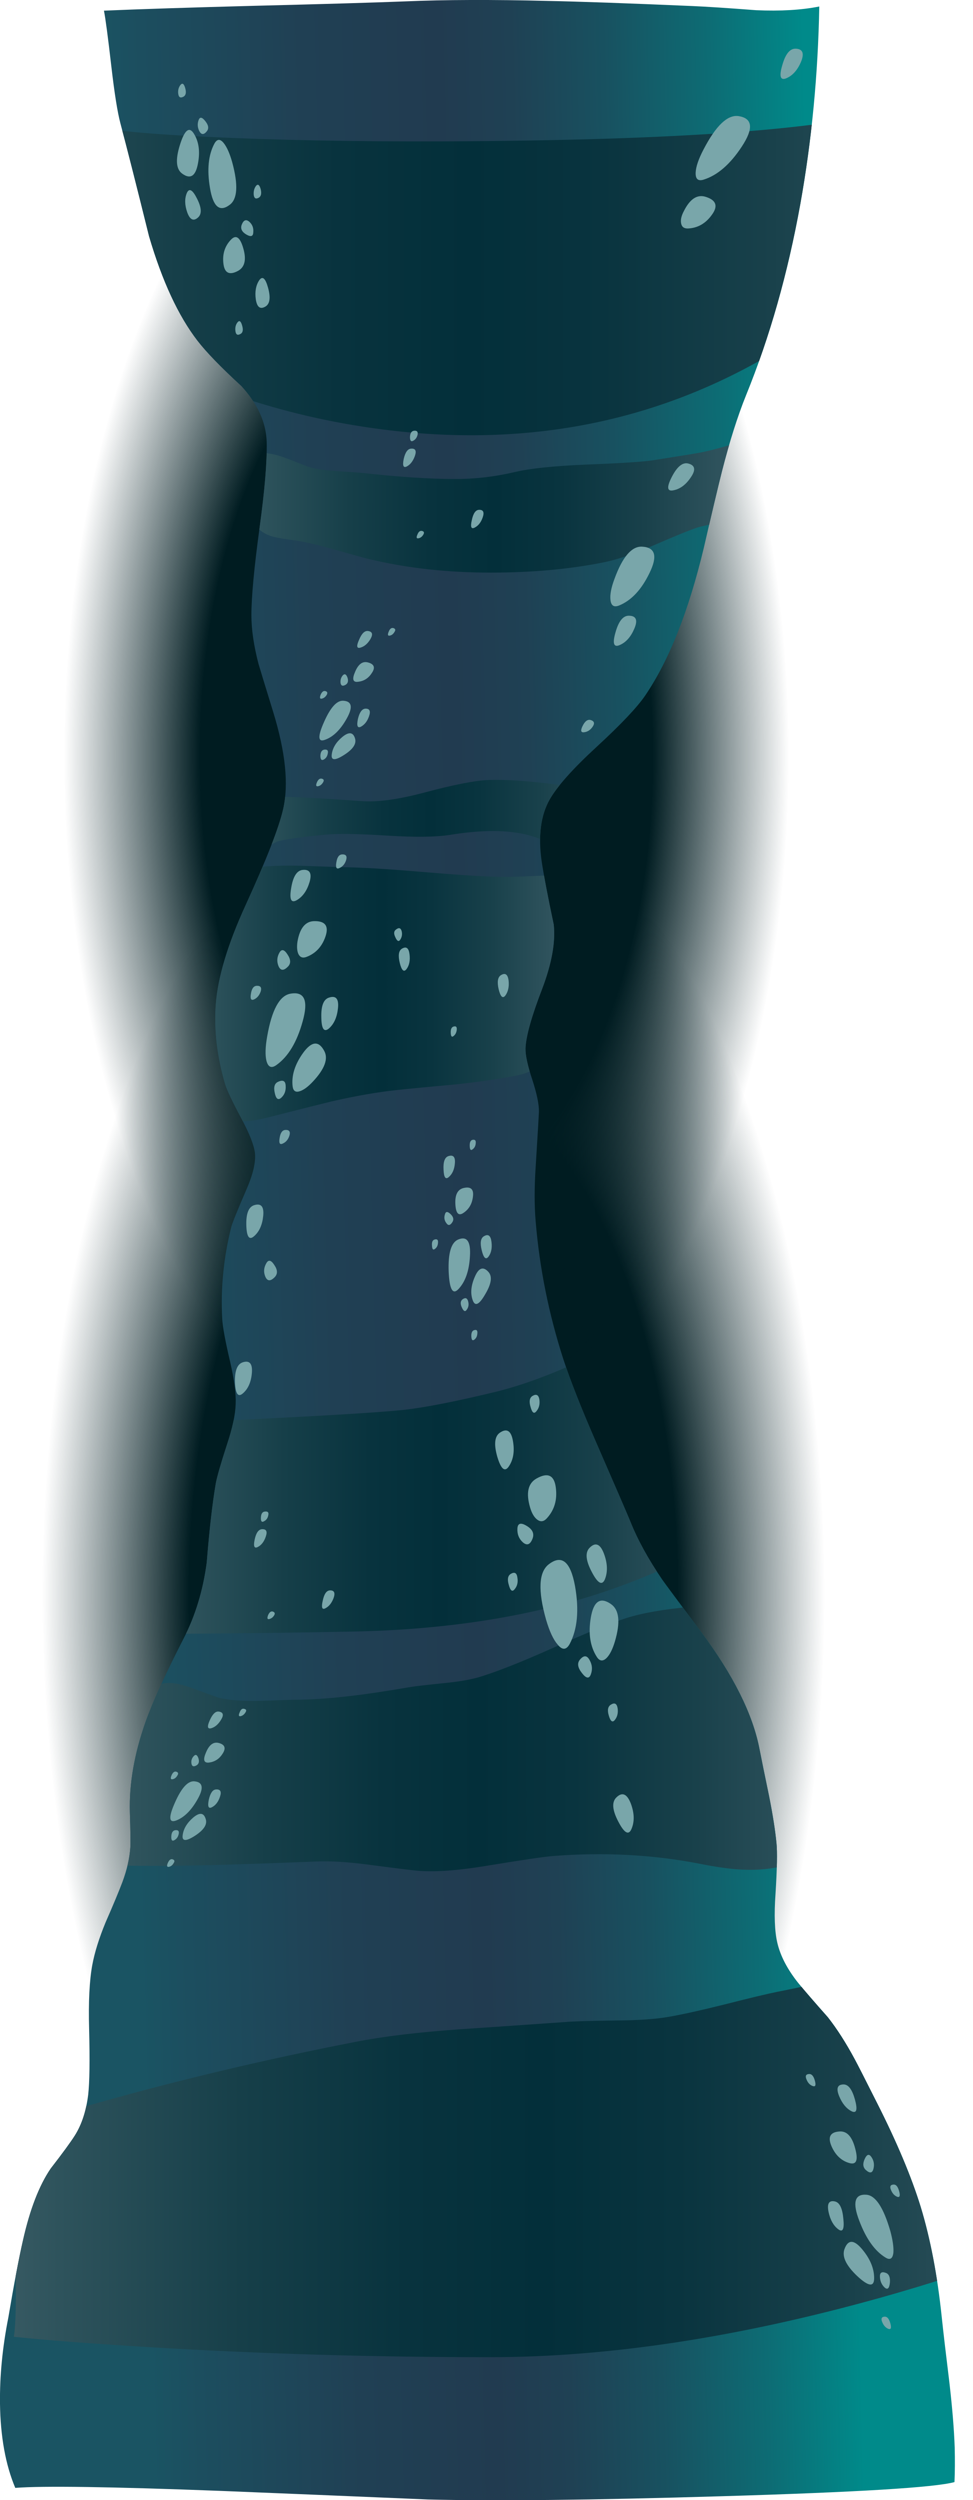<?xml version="1.0" encoding="iso-8859-1"?>
<!-- Generator: Adobe Illustrator 15.1.0, SVG Export Plug-In . SVG Version: 6.00 Build 0)  -->
<!DOCTYPE svg PUBLIC "-//W3C//DTD SVG 1.1//EN" "http://www.w3.org/Graphics/SVG/1.1/DTD/svg11.dtd">
<svg version="1.1" id="Layer_1" xmlns="http://www.w3.org/2000/svg" xmlns:xlink="http://www.w3.org/1999/xlink" x="0px" y="0px"
	 width="210.15px" height="539.45px" viewBox="0 0 210.15 539.45" style="enable-background:new 0 0 210.15 539.45;"
	 xml:space="preserve">
<symbol  id="flash0.ai_x5F_2_x2F_Layer_1_x2F__x3C_Clip_Group_0_x3E_" viewBox="-0.005 -535.4 230.155 535.4">
	<g id="Layer_1_111_">
	</g>
	<g>
		<defs>
			<path id="SVGID_1_" d="M206.2-526.7c-0.133,3.867-0.517,8.55-1.15,14.05c-0.767,6.233-1.316,10.933-1.65,14.1
				c-0.933,8.966-2.45,16.9-4.55,23.8c-2,6.467-5.117,13.883-9.35,22.25c-2.633,5.233-4.267,8.433-4.9,9.6
				c-1.9,3.533-3.833,6.55-5.8,9.05c-2.9,3.267-5.033,5.733-6.4,7.4c-2.333,2.934-3.833,5.8-4.5,8.6c-0.6,2.5-0.733,6.067-0.4,10.7
				c0.333,5.333,0.4,8.967,0.2,10.9c-0.267,2.733-0.8,6.117-1.6,10.15c-0.934,4.467-1.617,7.817-2.05,10.05
				c-1.433,7.533-5.65,15.983-12.65,25.35c-4.933,6.6-7.717,10.35-8.35,11.25c-3.033,4.434-5.333,8.617-6.9,12.55
				c-0.7,1.7-3.217,7.517-7.55,17.45c-3.133,7.2-5.45,13.083-6.95,17.65c-3.133,9.733-5.117,19.6-5.95,29.6
				c-0.3,3.434-0.3,7.4,0,11.9c0.466,7.566,0.7,11.5,0.7,11.8c0.033,1.6-0.45,3.933-1.45,7c-1,3-1.483,5.233-1.45,6.7
				c0.1,2.6,1.3,6.883,3.6,12.85c2.066,5.434,2.9,10.05,2.5,13.85c-1.267,5.967-2.133,10.5-2.6,13.6
				c-0.8,5.533-0.217,10.017,1.75,13.45c1.633,2.833,4.967,6.566,10,11.2c5.367,4.934,8.917,8.684,10.65,11.25
				c5.133,7.567,9.333,18.15,12.6,31.75c1.7,7.4,3.017,12.95,3.95,16.65c1.633,6.367,3.367,11.817,5.2,16.35
				c5.1,12.533,9,26.267,11.7,41.2c2.467,13.733,3.833,27.95,4.1,42.65c-3.934-0.767-8.717-1.1-14.35-1
				c-6.533,0.3-11.383,0.517-14.55,0.65c-7.867,0.333-17.816,0-29.85-1c-16.5-1.333-26.317-2.066-29.45-2.2
				c-29.133-1.1-51.1-1.967-65.9-2.6c0.3-1.567,0.767-4.717,1.4-9.45c0.533-3.967,1.117-7.167,1.75-9.6
				c1.367-5.1,3.433-13.233,6.2-24.4c2.833-9.633,6.316-17.133,10.45-22.5c1.9-2.467,5.067-5.733,9.5-9.8
				c3.5-3.833,5.317-7.85,5.45-12.05c0.1-4.2-0.417-10.4-1.55-18.6c-1.167-8.567-1.75-14.833-1.75-18.8
				c0-3.1,0.517-6.617,1.55-10.55c0.233-0.8,1.283-4.233,3.15-10.3c2.667-8.667,3.383-15.667,2.15-21
				c-0.9-3.966-3.6-10.867-8.1-20.7c-3.867-8.434-6.017-15.583-6.45-21.45c-0.4-5.467,0.267-11.167,2-17.1
				c0.4-1.333,1.583-3.833,3.55-7.5c1.733-3.267,2.7-5.716,2.9-7.35c0.233-1.967-0.367-4.6-1.8-7.9
				c-1.967-4.533-3.067-7.25-3.3-8.15c-1.667-6.6-2.317-13.233-1.95-19.9c0.1-1.7,0.667-4.75,1.7-9.15c0.9-3.934,1.3-6.983,1.2-9.15
				c-0.066-2.267-0.683-5.15-1.85-8.65c-1.367-4.2-2.183-7.033-2.45-8.5c-0.733-4.3-1.383-9.983-1.95-17.05
				c-0.8-6.033-2.467-11.5-5-16.4c-3.933-7.667-6.667-13.65-8.2-17.95c-2.434-6.867-3.567-13.35-3.4-19.45
				c0.133-4.167,0.167-6.733,0.1-7.7c-0.167-2.333-0.733-4.8-1.7-7.4c-0.767-2.033-1.983-4.95-3.65-8.75
				c-1.4-3.4-2.35-6.434-2.85-9.1c-0.633-3.367-0.867-8.033-0.7-14c0.167-6.667,0.1-11.35-0.2-14.05
				c-0.433-3.534-1.4-6.483-2.9-8.85c-0.933-1.467-2.667-3.833-5.2-7.1c-2.5-3.667-4.5-8.85-6-15.55
				c-0.867-3.767-1.917-9.3-3.15-16.6c-1.267-6.4-1.867-12.583-1.8-18.55c0.1-7.167,1.2-13.233,3.3-18.2
				c4.867,0.367,12.2,0.85,22,1.45c8.8,0.567,16.184,1.267,22.15,2.1c17.3,2.367,32.917,3.367,46.85,3
				c15.934-0.433,29.217-0.95,39.85-1.55c14.434-0.833,27.667-1.95,39.7-3.35c7.433-0.833,12.85-1.333,16.25-1.5
				c6.8-0.333,12.15,0.033,16.05,1.1C206.25-531.917,206.267-529.434,206.2-526.7z"/>
		</defs>
		<clipPath id="SVGID_2_">
			<use xlink:href="#SVGID_1_"  style="overflow:visible;"/>
		</clipPath>
		<g id="Layer_3_1_" style="clip-path:url(#SVGID_2_);">
			
				<use xlink:href="#flash0.ai_x5F_2_x2F_Layer_1_x2F__x3C_Group_x3E_"  width="227.15" height="485.35" y="-485.35" transform="matrix(1 0 0 1 3 -21.85)" style="overflow:visible;enable-background:new    ;"/>
		</g>
	</g>
	<g id="Layer_4_1_">
	</g>
</symbol>
<symbol  id="flash0.ai_x5F_2_x2F_Layer_1_x2F__x3C_Group_x3E_" viewBox="0 -485.35 227.15 485.35">
	<g id="Layer_1_110_">
		<g>
			
				<use xlink:href="#flash0.ai_x5F_2_x2F_Layer_1_x2F__x3C_Group_x3E__x5F_0"  width="227.15" height="485.35" y="-485.35" style="overflow:visible;opacity:0.25;enable-background:new    ;"/>
		</g>
	</g>
</symbol>
<symbol  id="flash0.ai_x5F_2_x2F_Layer_1_x2F__x3C_Group_x3E__x5F_0" viewBox="0 -485.35 227.15 485.35">
	<g id="Layer_1_104_">
		<g>
			
				<use xlink:href="#flash0.ai_x5F_2_x2F_Layer_1_x2F__x3C_Path_x3E__x5F_6"  width="173.15" height="70.664" y="-70.664" transform="matrix(1 0 0 1 17.9 0)" style="overflow:visible;opacity:0.512;enable-background:new    ;"/>
			
				<use xlink:href="#flash0.ai_x5F_2_x2F_Layer_1_x2F__x3C_Path_x3E__x5F_5"  width="110.095" height="28.95" x="0.005" y="-28.95" transform="matrix(1 0 0 1 48.65 -71.35)" style="overflow:visible;opacity:0.559;enable-background:new    ;"/>
			
				<use xlink:href="#flash0.ai_x5F_2_x2F_Layer_1_x2F__x3C_Path_x3E__x5F_4"  width="81.485" height="55.157" x="0.015" y="-55.125" transform="matrix(1 0 0 1 38.7 -163.55)" style="overflow:visible;opacity:0.512;enable-background:new    ;"/>
			
				<use xlink:href="#flash0.ai_x5F_2_x2F_Layer_1_x2F__x3C_Path_x3E__x5F_3"  width="118.5" height="69.95" y="-69.95" transform="matrix(1 0 0 1 32.7 -259.35)" style="overflow:visible;opacity:0.731;enable-background:new    ;"/>
			
				<use xlink:href="#flash0.ai_x5F_2_x2F_Layer_1_x2F__x3C_Path_x3E__x5F_2"  width="80.011" height="19.33" x="-0.054" y="-19.35" transform="matrix(1 0 0 1 42.9 -145)" style="overflow:visible;opacity:0.731;enable-background:new    ;"/>
			
				<use xlink:href="#flash0.ai_x5F_2_x2F_Layer_1_x2F__x3C_Path_x3E__x5F_1"  width="160.25" height="58.854" y="-58.854" transform="matrix(1 0 0 1 19.9 -321.65)" style="overflow:visible;opacity:0.512;enable-background:new    ;"/>
			
				<use xlink:href="#flash0.ai_x5F_2_x2F_Layer_1_x2F__x3C_Path_x3E_"  width="227.15" height="86.1" y="-86.1" transform="matrix(1 0 0 1 0 -399.25)" style="overflow:visible;opacity:0.309;enable-background:new    ;"/>
		</g>
	</g>
</symbol>
<symbol  id="flash0.ai_x5F_2_x2F_Layer_1_x2F__x3C_Group_x3E__x5F_1" viewBox="-0.06 -76.709 36.14 76.73">
	<g id="Layer_1_106_">
		<g>
			
				<use xlink:href="#flash0.ai_x5F_2_x2F_Layer_1_x2F__x3C_Path_x3E__x5F_13"  width="4.452" height="4.268" x="-0.101" y="-4.274" transform="matrix(1 0 0 1 8.05 -49.9)" style="overflow:visible;opacity:0.48;enable-background:new    ;"/>
			
				<use xlink:href="#flash0.ai_x5F_2_x2F_Layer_1_x2F__x3C_Path_x3E__x5F_12"  width="5.131" height="5.586" x="-0.02" y="-5.551" transform="matrix(1 0 0 1 3.3 -65.3)" style="overflow:visible;opacity:0.48;enable-background:new    ;"/>
			
				<use xlink:href="#flash0.ai_x5F_2_x2F_Layer_1_x2F__x3C_Path_x3E__x5F_11"  width="1.626" height="2.464" x="-0.014" y="-2.402" transform="matrix(1 0 0 1 5.2 -52.6)" style="overflow:visible;opacity:0.48;enable-background:new    ;"/>
			
				<use xlink:href="#flash0.ai_x5F_2_x2F_Layer_1_x2F__x3C_Path_x3E__x5F_10_x5F_0"  width="3.197" height="3.649" x="-0.045" y="-3.639" transform="matrix(1 0 0 1 8.85 -43.2)" style="overflow:visible;opacity:0.48;enable-background:new    ;"/>
			
				<use xlink:href="#flash0.ai_x5F_2_x2F_Layer_1_x2F__x3C_Path_x3E__x5F_9_x5F_1"  width="1.633" height="2.249" y="-2.229" transform="matrix(1 0 0 1 0.85 -68.8)" style="overflow:visible;opacity:0.48;enable-background:new    ;"/>
			
				<use xlink:href="#flash0.ai_x5F_2_x2F_Layer_1_x2F__x3C_Path_x3E__x5F_8_x5F_1"  width="1.67" height="2.27" y="-2.25" transform="matrix(1 0 0 1 20.2 0)" style="overflow:visible;opacity:0.48;enable-background:new    ;"/>
			
				<use xlink:href="#flash0.ai_x5F_2_x2F_Layer_1_x2F__x3C_Path_x3E__x5F_7_x5F_0"  width="2.711" height="4.011" x="-0.031" y="-4.01" transform="matrix(1 0 0 1 8.85 -59.95)" style="overflow:visible;opacity:0.48;enable-background:new    ;"/>
			
				<use xlink:href="#flash0.ai_x5F_2_x2F_Layer_1_x2F__x3C_Path_x3E__x5F_6_x5F_2"  width="2.711" height="3.966" x="-0.031" y="-3.96" transform="matrix(1 0 0 1 18.75 -3.85)" style="overflow:visible;opacity:0.48;enable-background:new    ;"/>
			
				<use xlink:href="#flash0.ai_x5F_2_x2F_Layer_1_x2F__x3C_Path_x3E__x5F_5_x5F_2"  width="2.686" height="3.964" x="-0.056" y="-3.962" transform="matrix(1 0 0 1 33.45 -17.05)" style="overflow:visible;opacity:0.48;enable-background:new    ;"/>
			
				<use xlink:href="#flash0.ai_x5F_2_x2F_Layer_1_x2F__x3C_Path_x3E__x5F_4_x5F_2"  width="6.775" height="8.565" x="-0.166" y="-8.557" transform="matrix(1 0 0 1 0.8 -58.25)" style="overflow:visible;opacity:0.48;enable-background:new    ;"/>
			
				<use xlink:href="#flash0.ai_x5F_2_x2F_Layer_1_x2F__x3C_Path_x3E__x5F_3_x5F_2"  width="1.579" height="1.67" x="-0.01" y="-1.659" transform="matrix(1 0 0 1 15.45 -42.55)" style="overflow:visible;opacity:0.48;enable-background:new    ;"/>
			
				<use xlink:href="#flash0.ai_x5F_2_x2F_Layer_1_x2F__x3C_Path_x3E__x5F_2_x5F_2"  width="1.579" height="1.62" x="-0.01" y="-1.61" transform="matrix(1 0 0 1 21.65 -21.6)" style="overflow:visible;opacity:0.48;enable-background:new    ;"/>
			
				<use xlink:href="#flash0.ai_x5F_2_x2F_Layer_1_x2F__x3C_Path_x3E__x5F_1_x5F_2"  width="1.575" height="1.67" x="-0.036" y="-1.659" transform="matrix(1 0 0 1 0.8 -56.15)" style="overflow:visible;opacity:0.48;enable-background:new    ;"/>
			
				<use xlink:href="#flash0.ai_x5F_2_x2F_Layer_1_x2F__x3C_Path_x3E__x5F_14"  width="1.629" height="1.67" x="-0.06" y="-1.659" transform="matrix(1 0 0 1 0 -75.05)" style="overflow:visible;opacity:0.48;enable-background:new    ;"/>
		</g>
	</g>
</symbol>
<symbol  id="flash0.ai_x5F_2_x2F_Layer_1_x2F__x3C_Group_x3E__x5F_1_x5F_0" viewBox="-0.011 -55.037 20.294 55.038">
	<g id="Layer_1_108_">
		<g>
			
				<use xlink:href="#flash0.ai_x5F_2_x2F_Layer_1_x2F__x3C_Path_x3E__x5F_9_x5F_4"  width="5.817" height="6.917" x="-0.043" y="-6.908" transform="matrix(1 0 0 1 5.2 -12.4)" style="overflow:visible;opacity:0.48;enable-background:new    ;"/>
			
				<use xlink:href="#flash0.ai_x5F_2_x2F_Layer_1_x2F__x3C_Path_x3E__x5F_8_x5F_4"  width="6.578" height="9.208" x="-0.028" y="-9.121" transform="matrix(1 0 0 1 8.2 -36.3)" style="overflow:visible;opacity:0.48;enable-background:new    ;"/>
			
				<use xlink:href="#flash0.ai_x5F_2_x2F_Layer_1_x2F__x3C_Path_x3E__x5F_7_x5F_3"  width="2.295" height="3.791" x="-0.038" y="-3.734" transform="matrix(1 0 0 1 12.45 -17.5)" style="overflow:visible;opacity:0.48;enable-background:new    ;"/>
			
				<use xlink:href="#flash0.ai_x5F_2_x2F_Layer_1_x2F__x3C_Path_x3E__x5F_6_x5F_5"  width="4.086" height="5.939" x="-0.062" y="-5.939" transform="matrix(1 0 0 1 6.9 -2.25)" style="overflow:visible;opacity:0.48;enable-background:new    ;"/>
			
				<use xlink:href="#flash0.ai_x5F_2_x2F_Layer_1_x2F__x3C_Path_x3E__x5F_5_x5F_5"  width="2.176" height="3.549" x="-0.007" y="-3.571" transform="matrix(1 0 0 1 16 -42.75)" style="overflow:visible;opacity:0.48;enable-background:new    ;"/>
			
				<use xlink:href="#flash0.ai_x5F_2_x2F_Layer_1_x2F__x3C_Path_x3E__x5F_4_x5F_5"  width="3.389" height="6.336" x="-0.021" y="-6.322" transform="matrix(1 0 0 1 4.8 -27.45)" style="overflow:visible;opacity:0.48;enable-background:new    ;"/>
			
				<use xlink:href="#flash0.ai_x5F_2_x2F_Layer_1_x2F__x3C_Path_x3E__x5F_3_x5F_5"  width="8.234" height="13.854" x="-0.06" y="-13.839" transform="matrix(1 0 0 1 10.75 -26.05)" style="overflow:visible;opacity:0.48;enable-background:new    ;"/>
			
				<use xlink:href="#flash0.ai_x5F_2_x2F_Layer_1_x2F__x3C_Path_x3E__x5F_2_x5F_5"  width="2.089" height="2.653" x="-0.011" y="-2.651" style="overflow:visible;opacity:0.48;enable-background:new    ;"/>
			
				<use xlink:href="#flash0.ai_x5F_2_x2F_Layer_1_x2F__x3C_Path_x3E__x5F_1_x5F_5"  width="2.044" height="2.688" x="-0.011" y="-2.687" transform="matrix(1 0 0 1 18.25 -23.85)" style="overflow:visible;opacity:0.48;enable-background:new    ;"/>
			
				<use xlink:href="#flash0.ai_x5F_2_x2F_Layer_1_x2F__x3C_Path_x3E__x5F_17"  width="2.044" height="2.687" x="-0.011" y="-2.687" transform="matrix(1 0 0 1 16.35 -52.35)" style="overflow:visible;opacity:0.48;enable-background:new    ;"/>
		</g>
	</g>
</symbol>
<symbol  id="flash0.ai_x5F_2_x2F_Layer_1_x2F__x3C_Group_x3E__x5F_2" viewBox="-0.06 -76.709 36.14 76.681">
	<g id="Layer_1_107_">
		<g>
			
				<use xlink:href="#flash0.ai_x5F_2_x2F_Layer_1_x2F__x3C_Path_x3E__x5F_13_x5F_0"  width="4.408" height="4.31" x="-0.101" y="-4.315" transform="matrix(1 0 0 1 8.05 -49.9)" style="overflow:visible;opacity:0.48;enable-background:new    ;"/>
			
				<use xlink:href="#flash0.ai_x5F_2_x2F_Layer_1_x2F__x3C_Path_x3E__x5F_12_x5F_0"  width="5.094" height="5.636" x="-0.02" y="-5.601" transform="matrix(1 0 0 1 3.3 -65.3)" style="overflow:visible;opacity:0.48;enable-background:new    ;"/>
			
				<use xlink:href="#flash0.ai_x5F_2_x2F_Layer_1_x2F__x3C_Path_x3E__x5F_11_x5F_0"  width="1.64" height="2.443" x="-0.028" y="-2.402" transform="matrix(1 0 0 1 5.2 -52.6)" style="overflow:visible;opacity:0.48;enable-background:new    ;"/>
			
				<use xlink:href="#flash0.ai_x5F_2_x2F_Layer_1_x2F__x3C_Path_x3E__x5F_10_x5F_1"  width="3.212" height="3.649" x="-0.086" y="-3.639" transform="matrix(1 0 0 1 8.85 -43.2)" style="overflow:visible;opacity:0.48;enable-background:new    ;"/>
			
				<use xlink:href="#flash0.ai_x5F_2_x2F_Layer_1_x2F__x3C_Path_x3E__x5F_9_x5F_2"  width="1.637" height="2.27" x="-0.003" y="-2.25" transform="matrix(1 0 0 1 0.85 -68.8)" style="overflow:visible;opacity:0.48;enable-background:new    ;"/>
			
				<use xlink:href="#flash0.ai_x5F_2_x2F_Layer_1_x2F__x3C_Path_x3E__x5F_8_x5F_2"  width="1.637" height="2.221" x="-0.003" y="-2.25" transform="matrix(1 0 0 1 20.2 0)" style="overflow:visible;opacity:0.48;enable-background:new    ;"/>
			
				<use xlink:href="#flash0.ai_x5F_2_x2F_Layer_1_x2F__x3C_Path_x3E__x5F_7_x5F_1"  width="2.706" height="3.966" x="-0.031" y="-3.96" transform="matrix(1 0 0 1 8.85 -60)" style="overflow:visible;opacity:0.48;enable-background:new    ;"/>
			
				<use xlink:href="#flash0.ai_x5F_2_x2F_Layer_1_x2F__x3C_Path_x3E__x5F_6_x5F_3"  width="2.706" height="3.968" x="-0.031" y="-3.962" transform="matrix(1 0 0 1 18.75 -3.85)" style="overflow:visible;opacity:0.48;enable-background:new    ;"/>
			
				<use xlink:href="#flash0.ai_x5F_2_x2F_Layer_1_x2F__x3C_Path_x3E__x5F_5_x5F_3"  width="2.686" height="3.98" x="-0.056" y="-3.979" transform="matrix(1 0 0 1 33.45 -17.05)" style="overflow:visible;opacity:0.48;enable-background:new    ;"/>
			
				<use xlink:href="#flash0.ai_x5F_2_x2F_Layer_1_x2F__x3C_Path_x3E__x5F_4_x5F_3"  width="6.775" height="8.6" x="-0.166" y="-8.592" transform="matrix(1 0 0 1 0.8 -58.25)" style="overflow:visible;opacity:0.48;enable-background:new    ;"/>
			
				<use xlink:href="#flash0.ai_x5F_2_x2F_Layer_1_x2F__x3C_Path_x3E__x5F_3_x5F_3"  width="1.579" height="1.63" x="-0.01" y="-1.66" transform="matrix(1 0 0 1 15.45 -42.55)" style="overflow:visible;opacity:0.48;enable-background:new    ;"/>
			
				<use xlink:href="#flash0.ai_x5F_2_x2F_Layer_1_x2F__x3C_Path_x3E__x5F_2_x5F_3"  width="1.575" height="1.67" x="-0.036" y="-1.659" transform="matrix(1 0 0 1 21.65 -21.6)" style="overflow:visible;opacity:0.48;enable-background:new    ;"/>
			
				<use xlink:href="#flash0.ai_x5F_2_x2F_Layer_1_x2F__x3C_Path_x3E__x5F_1_x5F_3"  width="1.579" height="1.67" x="-0.01" y="-1.659" transform="matrix(1 0 0 1 0.75 -56.15)" style="overflow:visible;opacity:0.48;enable-background:new    ;"/>
			
				<use xlink:href="#flash0.ai_x5F_2_x2F_Layer_1_x2F__x3C_Path_x3E__x5F_15"  width="1.579" height="1.67" x="-0.06" y="-1.659" transform="matrix(1 0 0 1 0 -75.05)" style="overflow:visible;opacity:0.48;enable-background:new    ;"/>
		</g>
	</g>
</symbol>
<symbol  id="flash0.ai_x5F_2_x2F_Layer_1_x2F__x3C_Group_x3E__x5F_3" viewBox="-0.084 -54.078 20.012 54.162">
	<g id="Layer_1_105_">
		<g>
			
				<use xlink:href="#flash0.ai_x5F_2_x2F_Layer_1_x2F__x3C_Path_x3E__x5F_9_x5F_0"  width="4.694" height="7.784" x="-0.004" y="-7.589" transform="matrix(1 0 0 1 9.9 -33.2)" style="overflow:visible;opacity:0.48;enable-background:new    ;"/>
			
				<use xlink:href="#flash0.ai_x5F_2_x2F_Layer_1_x2F__x3C_Path_x3E__x5F_8_x5F_0"  width="4.768" height="10.047" x="-0.084" y="-9.88" transform="matrix(1 0 0 1 0 -10.05)" style="overflow:visible;opacity:0.48;enable-background:new    ;"/>
			
				<use xlink:href="#flash0.ai_x5F_2_x2F_Layer_1_x2F__x3C_Path_x3E__x5F_7"  width="2.626" height="3.417" x="-0.057" y="-3.386" transform="matrix(1 0 0 1 13.85 -29.4)" style="overflow:visible;opacity:0.48;enable-background:new    ;"/>
			
				<use xlink:href="#flash0.ai_x5F_2_x2F_Layer_1_x2F__x3C_Path_x3E__x5F_6_x5F_0"  width="3.063" height="6.439" x="-0.034" y="-6.327" transform="matrix(1 0 0 1 16.9 -41.95)" style="overflow:visible;opacity:0.48;enable-background:new    ;"/>
			
				<use xlink:href="#flash0.ai_x5F_2_x2F_Layer_1_x2F__x3C_Path_x3E__x5F_5_x5F_0"  width="2.255" height="3.507" x="0.007" y="-3.413" transform="matrix(1 0 0 1 4.4 -7.35)" style="overflow:visible;opacity:0.48;enable-background:new    ;"/>
			
				<use xlink:href="#flash0.ai_x5F_2_x2F_Layer_1_x2F__x3C_Path_x3E__x5F_4_x5F_0"  width="3.36" height="6.367" x="-0.052" y="-6.239" transform="matrix(1 0 0 1 1.75 -23)" style="overflow:visible;opacity:0.48;enable-background:new    ;"/>
			
				<use xlink:href="#flash0.ai_x5F_2_x2F_Layer_1_x2F__x3C_Path_x3E__x5F_3_x5F_0"  width="6.018" height="14.716" x="-0.039" y="-14.702" transform="matrix(1 0 0 1 6.75 -12.05)" style="overflow:visible;opacity:0.48;enable-background:new    ;"/>
			
				<use xlink:href="#flash0.ai_x5F_2_x2F_Layer_1_x2F__x3C_Path_x3E__x5F_2_x5F_0"  width="1.619" height="2.934" x="0.02" y="-2.878" transform="matrix(1 0 0 1 12.5 -51.2)" style="overflow:visible;opacity:0.48;enable-background:new    ;"/>
			
				<use xlink:href="#flash0.ai_x5F_2_x2F_Layer_1_x2F__x3C_Path_x3E__x5F_1_x5F_0"  width="1.626" height="2.962" x="-0.014" y="-2.878" transform="matrix(1 0 0 1 16.5 -21.8)" style="overflow:visible;opacity:0.48;enable-background:new    ;"/>
			
				<use xlink:href="#flash0.ai_x5F_2_x2F_Layer_1_x2F__x3C_Path_x3E__x5F_0"  width="1.667" height="2.962" x="-0.028" y="-2.878" transform="matrix(1 0 0 1 0.2 0)" style="overflow:visible;opacity:0.48;enable-background:new    ;"/>
		</g>
	</g>
</symbol>
<symbol  id="flash0.ai_x5F_2_x2F_Layer_1_x2F__x3C_Group_x3E__x5F_4" viewBox="-0.017 -88.876 24.753 88.907">
	<g id="Layer_1_109_">
		<g>
			
				<use xlink:href="#flash0.ai_x5F_2_x2F_Layer_1_x2F__x3C_Path_x3E__x5F_13_x5F_1"  width="3.844" height="5.765" x="-0.011" y="-5.745" transform="matrix(1 0 0 1 13.2 -55.95)" style="overflow:visible;opacity:0.48;enable-background:new    ;"/>
			
				<use xlink:href="#flash0.ai_x5F_2_x2F_Layer_1_x2F__x3C_Path_x3E__x5F_12_x5F_2"  width="4.224" height="7.646" x="-0.062" y="-7.552" transform="matrix(1 0 0 1 16.7 -73.5)" style="overflow:visible;opacity:0.48;enable-background:new    ;"/>
			
				<use xlink:href="#flash0.ai_x5F_2_x2F_Layer_1_x2F__x3C_Path_x3E__x5F_11_x5F_2"  width="1.924" height="2.793" x="-0.022" y="-2.705" transform="matrix(1 0 0 1 10.85 -61.3)" style="overflow:visible;opacity:0.48;enable-background:new    ;"/>
			
				<use xlink:href="#flash0.ai_x5F_2_x2F_Layer_1_x2F__x3C_Path_x3E__x5F_10_x5F_3"  width="2.48" height="4.862" x="0.033" y="-4.862" transform="matrix(1 0 0 1 10.6 -49.05)" style="overflow:visible;opacity:0.48;enable-background:new    ;"/>
			
				<use xlink:href="#flash0.ai_x5F_2_x2F_Layer_1_x2F__x3C_Path_x3E__x5F_9_x5F_5"  width="1.692" height="2.78" x="-0.042" y="-2.781" transform="matrix(1 0 0 1 14.4 -79.8)" style="overflow:visible;opacity:0.48;enable-background:new    ;"/>
			
				<use xlink:href="#flash0.ai_x5F_2_x2F_Layer_1_x2F__x3C_Path_x3E__x5F_8_x5F_5"  width="1.695" height="2.761" x="-0.017" y="-2.731" style="overflow:visible;opacity:0.48;enable-background:new    ;"/>
			
				<use xlink:href="#flash0.ai_x5F_2_x2F_Layer_1_x2F__x3C_Path_x3E__x5F_7_x5F_4"  width="2.372" height="4.99" x="-0.018" y="-4.941" transform="matrix(1 0 0 1 18.7 -66.25)" style="overflow:visible;opacity:0.48;enable-background:new    ;"/>
			
				<use xlink:href="#flash0.ai_x5F_2_x2F_Layer_1_x2F__x3C_Path_x3E__x5F_6_x5F_6"  width="2.372" height="4.995" x="-0.018" y="-4.946" transform="matrix(1 0 0 1 1 -4.2)" style="overflow:visible;opacity:0.48;enable-background:new    ;"/>
			
				<use xlink:href="#flash0.ai_x5F_2_x2F_Layer_1_x2F__x3C_Path_x3E__x5F_5_x5F_6"  width="2.375" height="4.99" x="-0.039" y="-4.991" transform="matrix(1 0 0 1 22.4 -9.85)" style="overflow:visible;opacity:0.48;enable-background:new    ;"/>
			
				<use xlink:href="#flash0.ai_x5F_2_x2F_Layer_1_x2F__x3C_Path_x3E__x5F_4_x5F_6"  width="4.645" height="11.434" x="-0.016" y="-11.394" transform="matrix(1 0 0 1 11.75 -66.95)" style="overflow:visible;opacity:0.48;enable-background:new    ;"/>
			
				<use xlink:href="#flash0.ai_x5F_2_x2F_Layer_1_x2F__x3C_Path_x3E__x5F_3_x5F_6"  width="1.314" height="2.213" x="-0.004" y="-2.227" transform="matrix(1 0 0 1 16.3 -45.6)" style="overflow:visible;opacity:0.48;enable-background:new    ;"/>
			
				<use xlink:href="#flash0.ai_x5F_2_x2F_Layer_1_x2F__x3C_Path_x3E__x5F_2_x5F_6"  width="1.315" height="2.229" x="-0.004" y="-2.227" transform="matrix(1 0 0 1 12.2 -21.15)" style="overflow:visible;opacity:0.48;enable-background:new    ;"/>
			
				<use xlink:href="#flash0.ai_x5F_2_x2F_Layer_1_x2F__x3C_Path_x3E__x5F_1_x5F_6"  width="1.324" height="2.205" x="-0.013" y="-2.203" transform="matrix(1 0 0 1 8.15 -67.1)" style="overflow:visible;opacity:0.48;enable-background:new    ;"/>
			
				<use xlink:href="#flash0.ai_x5F_2_x2F_Layer_1_x2F__x3C_Path_x3E__x5F_18"  width="1.315" height="2.229" x="-0.004" y="-2.227" transform="matrix(1 0 0 1 16.65 -86.65)" style="overflow:visible;opacity:0.48;enable-background:new    ;"/>
		</g>
	</g>
</symbol>
<symbol  id="flash0.ai_x5F_2_x2F_Layer_1_x2F__x3C_Path_x3E_" viewBox="0 -86.1 227.15 86.1">
	<g id="Layer_1_10_">
		
			<linearGradient id="SVGID_3_" gradientUnits="userSpaceOnUse" x1="15946.851" y1="-15800.95" x2="16174" y2="-15800.95" gradientTransform="matrix(-1 0 0 -1 16174 -15844)">
			<stop  offset="0" style="stop-color:#375A63"/>
			<stop  offset="0.02" style="stop-color:#345761"/>
			<stop  offset="0.204" style="stop-color:#19414B"/>
			<stop  offset="0.369" style="stop-color:#09343F"/>
			<stop  offset="0.498" style="stop-color:#032F3A"/>
			<stop  offset="0.627" style="stop-color:#08333E"/>
			<stop  offset="0.784" style="stop-color:#163F49"/>
			<stop  offset="0.957" style="stop-color:#2E535C"/>
			<stop  offset="1" style="stop-color:#365962"/>
		</linearGradient>
		<path style="fill-rule:evenodd;clip-rule:evenodd;fill:url(#SVGID_3_);" d="M204.3-29.35c7.2-7.333,11.15-11.733,11.85-13.2
			c0.9-1.833,3.2-5.15,6.9-9.95c3.034-3.933,4.383-6.167,4.05-6.7c-0.367-0.533-4.133-2.133-11.3-4.8
			c-8.733-3.267-18.2-6.333-28.4-9.2c-30.733-8.6-58.917-12.9-84.55-12.9c-25.3,0-50.033,0.733-74.2,2.2
			C16.583-83.167,7.033-82.433,0-81.7c0.367,2.467,0.5,6.817,0.4,13.05c-0.066,6.8,0.05,11.8,0.35,15c1.1,11.967,5.7,19.1,13.8,21.4
			l3.5,1c17.833,5.033,36.434,9.433,55.8,13.2c5.967,1.167,13.45,2.066,22.45,2.7c5,0.333,12.517,0.85,22.55,1.55
			c1.9,0.167,5.683,0.283,11.35,0.35c4.733,0.034,8.5,0.3,11.3,0.8c2.867,0.5,6.783,1.367,11.75,2.6
			c5.633,1.433,9.533,2.367,11.7,2.8c0.6,0.1,5.333,1.083,14.2,2.95C187.7-2.371,191.983-0.937,192,0c0-4.902,0.484-9.869,1.45-14.9
			C194.017-17.7,197.633-22.517,204.3-29.35z"/>
	</g>
</symbol>
<symbol  id="flash0.ai_x5F_2_x2F_Layer_1_x2F__x3C_Path_x3E__x5F_0" viewBox="-0.028 -2.878 1.667 2.962">
	<g id="Layer_1_20_">
		<path style="fill-rule:evenodd;clip-rule:evenodd;fill:#79A6AA;" d="M1.15-2.7C0.483-3.067,0.1-2.867,0-2.1s0.067,1.417,0.5,1.95
			c0.4,0.467,0.733,0.233,1-0.7C1.767-1.783,1.65-2.4,1.15-2.7z"/>
	</g>
</symbol>
<symbol  id="flash0.ai_x5F_2_x2F_Layer_1_x2F__x3C_Path_x3E__x5F_1" viewBox="0 -58.854 160.25 58.854">
	<g id="Layer_1_9_">
		
			<linearGradient id="SVGID_4_" gradientUnits="userSpaceOnUse" x1="16013.75" y1="-15814.573" x2="16174" y2="-15814.573" gradientTransform="matrix(-1 0 0 -1 16174 -15844)">
			<stop  offset="0" style="stop-color:#375A63"/>
			<stop  offset="0.02" style="stop-color:#345761"/>
			<stop  offset="0.204" style="stop-color:#19414B"/>
			<stop  offset="0.369" style="stop-color:#09343F"/>
			<stop  offset="0.498" style="stop-color:#032F3A"/>
			<stop  offset="0.627" style="stop-color:#08333E"/>
			<stop  offset="0.784" style="stop-color:#163F49"/>
			<stop  offset="0.957" style="stop-color:#2E535C"/>
			<stop  offset="1" style="stop-color:#365962"/>
		</linearGradient>
		<path style="fill-rule:evenodd;clip-rule:evenodd;fill:url(#SVGID_4_);" d="M148.7-28.15c4.066-9.9,7.917-19,11.55-27.3
			c-1.867,0.6-4.133,0.567-6.8-0.1c-2.967-1-5.184-1.684-6.65-2.05c-3.033-0.767-6.15-1.066-9.35-0.9
			c-2.434,0.1-5.567,0.533-9.4,1.3c-10,1.934-20.45,2.483-31.35,1.65c-1.867-0.133-6.75-0.85-14.65-2.15
			c-6.066-1-10.95-1.35-14.65-1.05c-0.933,0.067-4.583,0.517-10.95,1.35c-4.333,0.566-8.034,0.783-11.1,0.65
			c-14.2-0.567-24.167-0.867-29.9-0.9c-6-0.067-11.15-0.033-15.45,0.1c0.467,0,2.183,6.883,5.15,20.65
			c0.467,3.9,0.934,7.033,1.4,9.4c0.867,4.367,2.233,7.183,4.1,8.45c0.434,0.267,0.85,0.466,1.25,0.6c1.5,0.467,3.6,0.217,6.3-0.75
			c4.133-1.5,6.216-2.25,6.25-2.25c2.133-0.466,4.75-0.683,7.85-0.65c1.733,0.033,4.35,0.117,7.85,0.25
			c3.967,0,8.267,0.283,12.9,0.85c3,0.333,7.233,0.967,12.7,1.9c1,0.167,3.45,0.45,7.35,0.85c3.033,0.3,5.483,0.717,7.35,1.25
			c3.8,1.133,9.133,3.233,16,6.3c7.2,3.233,12.533,5.4,16,6.5c3.367,1.067,7.933,1.867,13.7,2.4c6.6,0.633,11.167,1.233,13.7,1.8
			c0.2-4.167,1.283-8.967,3.25-14.4C143.167-14.533,145.033-19.117,148.7-28.15z"/>
	</g>
</symbol>
<symbol  id="flash0.ai_x5F_2_x2F_Layer_1_x2F__x3C_Path_x3E__x5F_10" viewBox="-0.071 -2.656 2.76 2.692">
	<g id="Layer_1_27_">
		<path style="fill-rule:evenodd;clip-rule:evenodd;fill:#79A6AA;" d="M1.95,0C2.75-0.233,2.9-0.717,2.4-1.45
			c-0.5-0.733-1.133-1.133-1.9-1.2c-0.667-0.067-0.75,0.4-0.25,1.4S1.317,0.167,1.95,0z"/>
	</g>
</symbol>
<symbol  id="flash0.ai_x5F_2_x2F_Layer_1_x2F__x3C_Path_x3E__x5F_10_x5F_0" viewBox="-0.045 -3.639 3.197 3.649">
	<g id="Layer_1_31_">
		<path style="fill-rule:evenodd;clip-rule:evenodd;fill:#79A6AA;" d="M2.3,0c0.934-0.133,1.1-0.717,0.5-1.75
			c-0.6-1-1.333-1.617-2.2-1.85c-0.767-0.2-0.85,0.367-0.25,1.7C0.917-0.533,1.567,0.1,2.3,0z"/>
	</g>
</symbol>
<symbol  id="flash0.ai_x5F_2_x2F_Layer_1_x2F__x3C_Path_x3E__x5F_10_x5F_1" viewBox="-0.086 -3.639 3.212 3.649">
	<g id="Layer_1_45_">
		<path style="fill-rule:evenodd;clip-rule:evenodd;fill:#79A6AA;" d="M2.25,0c0.967-0.133,1.133-0.717,0.5-1.75
			c-0.6-1-1.317-1.617-2.15-1.85c-0.8-0.2-0.9,0.367-0.3,1.7C0.9-0.533,1.55,0.1,2.25,0z"/>
	</g>
</symbol>
<symbol  id="flash0.ai_x5F_2_x2F_Layer_1_x2F__x3C_Path_x3E__x5F_10_x5F_2" viewBox="-0.057 -4.139 2.77 4.228">
	<g id="Layer_1_58_">
		<path style="fill-rule:evenodd;clip-rule:evenodd;fill:#79A6AA;" d="M2.2-3.5c-0.9-0.9-1.567-0.85-2,0.15
			c-0.4,1-0.333,1.967,0.2,2.9c0.467,0.833,1.05,0.7,1.75-0.4C2.883-1.95,2.9-2.833,2.2-3.5z"/>
	</g>
</symbol>
<symbol  id="flash0.ai_x5F_2_x2F_Layer_1_x2F__x3C_Path_x3E__x5F_10_x5F_3" viewBox="0.033 -4.862 2.48 4.862">
	<g id="Layer_1_82_">
		<path style="fill-rule:evenodd;clip-rule:evenodd;fill:#79A6AA;" d="M1.1-0.1c1.033,0.333,1.5-0.167,1.4-1.5
			c-0.1-1.333-0.533-2.333-1.3-3C0.5-5.233,0.117-4.717,0.05-3.05C-0.05-1.35,0.3-0.367,1.1-0.1z"/>
	</g>
</symbol>
<symbol  id="flash0.ai_x5F_2_x2F_Layer_1_x2F__x3C_Path_x3E__x5F_10_x5F_4" viewBox="-0.117 -9.878 6.103 9.917">
	<g id="Layer_1_93_">
		<path style="fill-rule:evenodd;clip-rule:evenodd;fill:#79A6AA;" d="M5.9-2.65C6.233-5.25,5.6-7.433,4-9.2
			c-0.667-0.767-1.367-0.883-2.1-0.35c-0.667,0.5-1.183,1.367-1.55,2.6c-0.934,3.167-0.467,5.267,1.4,6.3
			C4.183,0.717,5.567,0.05,5.9-2.65z"/>
	</g>
</symbol>
<symbol  id="flash0.ai_x5F_2_x2F_Layer_1_x2F__x3C_Path_x3E__x5F_11" viewBox="-0.014 -2.402 1.626 2.464">
	<g id="Layer_1_30_">
		<path style="fill-rule:evenodd;clip-rule:evenodd;fill:#79A6AA;" d="M1.1-2.2C0.467-2.567,0.1-2.433,0-1.8
			c-0.067,0.633,0.1,1.183,0.5,1.65c0.4,0.4,0.733,0.233,1-0.5C1.733-1.383,1.6-1.9,1.1-2.2z"/>
	</g>
</symbol>
<symbol  id="flash0.ai_x5F_2_x2F_Layer_1_x2F__x3C_Path_x3E__x5F_11_x5F_0" viewBox="-0.028 -2.402 1.64 2.443">
	<g id="Layer_1_44_">
		<path style="fill-rule:evenodd;clip-rule:evenodd;fill:#79A6AA;" d="M1.1-2.2C0.467-2.567,0.1-2.433,0-1.8
			c-0.1,0.6,0.067,1.133,0.5,1.6c0.4,0.434,0.733,0.284,1-0.45C1.733-1.383,1.6-1.9,1.1-2.2z"/>
	</g>
</symbol>
<symbol  id="flash0.ai_x5F_2_x2F_Layer_1_x2F__x3C_Path_x3E__x5F_11_x5F_1" viewBox="-0.052 -10.254 7.245 10.388">
	<g id="Layer_1_57_">
		<path style="fill-rule:evenodd;clip-rule:evenodd;fill:#79A6AA;" d="M0-9.1c-0.267,2.333,0.483,4.733,2.25,7.2
			C4.083,0.633,5.6,0.8,6.8-1.4c0.967-1.7,0.15-3.934-2.45-6.7c-1.033-1.1-1.967-1.783-2.8-2.05C0.65-10.45,0.133-10.1,0-9.1z"/>
	</g>
</symbol>
<symbol  id="flash0.ai_x5F_2_x2F_Layer_1_x2F__x3C_Path_x3E__x5F_11_x5F_2" viewBox="-0.022 -2.705 1.924 2.793">
	<g id="Layer_1_81_">
		<path style="fill-rule:evenodd;clip-rule:evenodd;fill:#79A6AA;" d="M1.7-2.1C1.233-2.833,0.8-2.9,0.4-2.3
			c-0.433,0.566-0.533,1.2-0.3,1.9c0.167,0.633,0.566,0.65,1.2,0.05S2.067-1.533,1.7-2.1z"/>
	</g>
</symbol>
<symbol  id="flash0.ai_x5F_2_x2F_Layer_1_x2F__x3C_Path_x3E__x5F_12" viewBox="-0.02 -5.551 5.131 5.586">
	<g id="Layer_1_29_">
		<path style="fill-rule:evenodd;clip-rule:evenodd;fill:#79A6AA;" d="M2.3-0.75c1.434,1.167,2.35,1.033,2.75-0.4
			c0.3-1.133-0.5-2.3-2.4-3.5C0.717-5.883-0.167-5.85,0-4.55C0.167-3.15,0.933-1.883,2.3-0.75z"/>
	</g>
</symbol>
<symbol  id="flash0.ai_x5F_2_x2F_Layer_1_x2F__x3C_Path_x3E__x5F_12_x5F_0" viewBox="-0.02 -5.601 5.094 5.636">
	<g id="Layer_1_43_">
		<path style="fill-rule:evenodd;clip-rule:evenodd;fill:#79A6AA;" d="M2.3-0.75C3.7,0.417,4.6,0.283,5-1.15
			C5.333-2.283,4.55-3.467,2.65-4.7C0.717-5.933-0.167-5.9,0-4.6C0.167-3.2,0.933-1.917,2.3-0.75z"/>
	</g>
</symbol>
<symbol  id="flash0.ai_x5F_2_x2F_Layer_1_x2F__x3C_Path_x3E__x5F_12_x5F_1" viewBox="0.011 -7.856 6.415 7.859">
	<g id="Layer_1_56_">
		<path style="fill-rule:evenodd;clip-rule:evenodd;fill:#79A6AA;" d="M6.15-3.3C5.417-5.467,4.067-6.933,2.1-7.7
			C1.267-8.033,0.667-7.833,0.3-7.1C0-6.433-0.067-5.533,0.1-4.4C0.6-1.533,1.783-0.067,3.65,0C6.083,0.067,6.917-1.033,6.15-3.3z"
			/>
	</g>
</symbol>
<symbol  id="flash0.ai_x5F_2_x2F_Layer_1_x2F__x3C_Path_x3E__x5F_12_x5F_2" viewBox="-0.062 -7.552 4.224 7.646">
	<g id="Layer_1_80_">
		<path style="fill-rule:evenodd;clip-rule:evenodd;fill:#79A6AA;" d="M0.25-6.75C-0.283-5.283-0.133-3.6,0.7-1.7
			c0.833,1.967,1.816,2.317,2.95,1.05c0.867-0.967,0.633-2.567-0.7-4.8C1.65-7.717,0.75-8.15,0.25-6.75z"/>
	</g>
</symbol>
<symbol  id="flash0.ai_x5F_2_x2F_Layer_1_x2F__x3C_Path_x3E__x5F_13" viewBox="-0.101 -4.274 4.452 4.268">
	<g id="Layer_1_28_">
		<path style="fill-rule:evenodd;clip-rule:evenodd;fill:#79A6AA;" d="M2.95-0.05c1.433-0.333,1.767-1.083,1-2.25
			c-0.733-1.167-1.733-1.817-3-1.95C-0.183-4.417-0.4-3.7,0.3-2.1C0.967-0.5,1.85,0.183,2.95-0.05z"/>
	</g>
</symbol>
<symbol  id="flash0.ai_x5F_2_x2F_Layer_1_x2F__x3C_Path_x3E__x5F_13_x5F_0" viewBox="-0.101 -4.315 4.408 4.31">
	<g id="Layer_1_42_">
		<path style="fill-rule:evenodd;clip-rule:evenodd;fill:#79A6AA;" d="M2.95-0.05c1.4-0.333,1.716-1.1,0.95-2.3
			C3.2-3.483,2.217-4.133,0.95-4.3C-0.183-4.433-0.4-3.7,0.3-2.1C0.967-0.5,1.85,0.183,2.95-0.05z"/>
	</g>
</symbol>
<symbol  id="flash0.ai_x5F_2_x2F_Layer_1_x2F__x3C_Path_x3E__x5F_13_x5F_1" viewBox="-0.011 -5.745 3.844 5.765">
	<g id="Layer_1_79_">
		<path style="fill-rule:evenodd;clip-rule:evenodd;fill:#79A6AA;" d="M3.8-1.9C3.633-3.467,2.95-4.65,1.75-5.45
			C0.683-6.183,0.1-5.55,0-3.55C-0.1-1.583,0.467-0.433,1.7-0.1C3.3,0.3,4-0.3,3.8-1.9z"/>
	</g>
</symbol>
<symbol  id="flash0.ai_x5F_2_x2F_Layer_1_x2F__x3C_Path_x3E__x5F_14" viewBox="-0.06 -1.659 1.629 1.67">
	<g id="Layer_1_41_">
		<path style="fill-rule:evenodd;clip-rule:evenodd;fill:#79A6AA;" d="M1.1,0c0.5-0.1,0.6-0.383,0.3-0.85
			c-0.3-0.467-0.667-0.733-1.1-0.8C-0.1-1.717-0.167-1.433,0.1-0.8C0.367-0.2,0.7,0.067,1.1,0z"/>
	</g>
</symbol>
<symbol  id="flash0.ai_x5F_2_x2F_Layer_1_x2F__x3C_Path_x3E__x5F_15" viewBox="-0.06 -1.659 1.579 1.67">
	<g id="Layer_1_55_">
		<path style="fill-rule:evenodd;clip-rule:evenodd;fill:#79A6AA;" d="M1.05,0c0.5-0.133,0.6-0.417,0.3-0.85
			C1.083-1.317,0.733-1.583,0.3-1.65C-0.1-1.717-0.167-1.433,0.1-0.8C0.367-0.2,0.683,0.067,1.05,0z"/>
	</g>
</symbol>
<symbol  id="flash0.ai_x5F_2_x2F_Layer_1_x2F__x3C_Path_x3E__x5F_16" viewBox="-0.022 -3.044 2.269 3.046">
	<g id="Layer_1_68_">
		<path style="fill-rule:evenodd;clip-rule:evenodd;fill:#79A6AA;" d="M2.15-1.25C1.883-2.083,1.4-2.65,0.7-2.95
			C0.067-3.25-0.15-2.833,0.05-1.7C0.217-0.6,0.633-0.033,1.3,0C2.133,0.033,2.417-0.383,2.15-1.25z"/>
	</g>
</symbol>
<symbol  id="flash0.ai_x5F_2_x2F_Layer_1_x2F__x3C_Path_x3E__x5F_17" viewBox="-0.011 -2.687 2.044 2.687">
	<g id="Layer_1_78_">
		<path style="fill-rule:evenodd;clip-rule:evenodd;fill:#79A6AA;" d="M0.15-1.2C-0.183-0.433,0-0.033,0.7,0
			c0.533,0,0.933-0.483,1.2-1.45c0.267-0.966,0.133-1.367-0.4-1.2C0.9-2.417,0.45-1.933,0.15-1.2z"/>
	</g>
</symbol>
<symbol  id="flash0.ai_x5F_2_x2F_Layer_1_x2F__x3C_Path_x3E__x5F_18" viewBox="-0.004 -2.227 1.315 2.229">
	<g id="Layer_1_92_">
		<path style="fill-rule:evenodd;clip-rule:evenodd;fill:#79A6AA;" d="M1.3-0.75C1.267-1.35,1.05-1.8,0.65-2.1
			C0.25-2.4,0.033-2.167,0-1.4s0.167,1.217,0.6,1.35C1.133,0.117,1.367-0.117,1.3-0.75z"/>
	</g>
</symbol>
<symbol  id="flash0.ai_x5F_2_x2F_Layer_1_x2F__x3C_Path_x3E__x5F_19" viewBox="-0.045 -3.822 2.135 3.867">
	<g id="Layer_1_103_">
		<path style="fill-rule:evenodd;clip-rule:evenodd;fill:#79A6AA;" d="M2.05-1c0.133-1-0.066-1.833-0.6-2.5
			c-0.5-0.633-0.934-0.333-1.3,0.9c-0.367,1.2-0.217,2,0.45,2.4C1.4,0.3,1.883,0.033,2.05-1z"/>
	</g>
</symbol>
<symbol  id="flash0.ai_x5F_2_x2F_Layer_1_x2F__x3C_Path_x3E__x5F_1_x5F_0" viewBox="-0.014 -2.878 1.626 2.962">
	<g id="Layer_1_19_">
		<path style="fill-rule:evenodd;clip-rule:evenodd;fill:#79A6AA;" d="M1.1-2.7C0.467-3.067,0.1-2.867,0-2.1
			c-0.067,0.767,0.1,1.417,0.5,1.95c0.4,0.467,0.733,0.233,1-0.7C1.733-1.783,1.6-2.4,1.1-2.7z"/>
	</g>
</symbol>
<symbol  id="flash0.ai_x5F_2_x2F_Layer_1_x2F__x3C_Path_x3E__x5F_1_x5F_1" viewBox="0.018 -12.869 9.497 12.872">
	<g id="Layer_1_26_">
		<path style="fill-rule:evenodd;clip-rule:evenodd;fill:#79A6AA;" d="M6.85,0c2.9-0.133,3.433-2.05,1.6-5.75
			C6.717-9.317,4.533-11.633,1.9-12.7c-1.1-0.433-1.717-0.033-1.85,1.2C-0.083-10.367,0.2-8.867,0.9-7C2.633-2.233,4.617,0.1,6.85,0
			z"/>
	</g>
</symbol>
<symbol  id="flash0.ai_x5F_2_x2F_Layer_1_x2F__x3C_Path_x3E__x5F_1_x5F_2" viewBox="-0.036 -1.659 1.575 1.67">
	<g id="Layer_1_40_">
		<path style="fill-rule:evenodd;clip-rule:evenodd;fill:#79A6AA;" d="M1.05,0c0.5-0.1,0.617-0.383,0.35-0.85
			c-0.3-0.467-0.667-0.733-1.1-0.8C-0.067-1.717-0.133-1.433,0.1-0.8C0.367-0.2,0.683,0.067,1.05,0z"/>
	</g>
</symbol>
<symbol  id="flash0.ai_x5F_2_x2F_Layer_1_x2F__x3C_Path_x3E__x5F_1_x5F_3" viewBox="-0.01 -1.659 1.579 1.67">
	<g id="Layer_1_54_">
		<path style="fill-rule:evenodd;clip-rule:evenodd;fill:#79A6AA;" d="M1.1,0c0.5-0.133,0.6-0.417,0.3-0.85
			c-0.267-0.467-0.617-0.733-1.05-0.8c-0.4-0.067-0.467,0.217-0.2,0.85C0.417-0.2,0.733,0.067,1.1,0z"/>
	</g>
</symbol>
<symbol  id="flash0.ai_x5F_2_x2F_Layer_1_x2F__x3C_Path_x3E__x5F_1_x5F_4" viewBox="-0.022 -3.028 2.269 3.03">
	<g id="Layer_1_67_">
		<path style="fill-rule:evenodd;clip-rule:evenodd;fill:#79A6AA;" d="M2.15-1.25c-0.3-0.833-0.783-1.4-1.45-1.7
			C0.067-3.217-0.15-2.8,0.05-1.7C0.217-0.6,0.633-0.033,1.3,0C2.133,0.033,2.417-0.383,2.15-1.25z"/>
	</g>
</symbol>
<symbol  id="flash0.ai_x5F_2_x2F_Layer_1_x2F__x3C_Path_x3E__x5F_1_x5F_5" viewBox="-0.011 -2.687 2.044 2.688">
	<g id="Layer_1_77_">
		<path style="fill-rule:evenodd;clip-rule:evenodd;fill:#79A6AA;" d="M0.15-1.2C-0.183-0.433,0-0.033,0.7,0
			c0.533,0.033,0.933-0.45,1.2-1.45c0.267-0.966,0.133-1.367-0.4-1.2C0.9-2.417,0.45-1.933,0.15-1.2z"/>
	</g>
</symbol>
<symbol  id="flash0.ai_x5F_2_x2F_Layer_1_x2F__x3C_Path_x3E__x5F_1_x5F_6" viewBox="-0.013 -2.203 1.324 2.205">
	<g id="Layer_1_91_">
		<path style="fill-rule:evenodd;clip-rule:evenodd;fill:#79A6AA;" d="M1.3-0.75C1.267-1.35,1.033-1.8,0.6-2.1
			C0.233-2.367,0.033-2.117,0-1.35c-0.067,0.733,0.117,1.167,0.55,1.3C1.117,0.117,1.367-0.117,1.3-0.75z"/>
	</g>
</symbol>
<symbol  id="flash0.ai_x5F_2_x2F_Layer_1_x2F__x3C_Path_x3E__x5F_1_x5F_7" viewBox="-0.002 -3.822 2.108 3.867">
	<g id="Layer_1_102_">
		<path style="fill-rule:evenodd;clip-rule:evenodd;fill:#79A6AA;" d="M2.05-1c0.167-1-0.033-1.833-0.6-2.5
			C0.95-4.133,0.533-3.833,0.2-2.6c-0.367,1.2-0.233,2,0.4,2.4C1.433,0.3,1.917,0.033,2.05-1z"/>
	</g>
</symbol>
<symbol  id="flash0.ai_x5F_2_x2F_Layer_1_x2F__x3C_Path_x3E__x5F_2" viewBox="-0.054 -19.35 80.011 19.33">
	<g id="Layer_1_8_">
		
			<linearGradient id="SVGID_5_" gradientUnits="userSpaceOnUse" x1="16106.301" y1="-15821.787" x2="16186.322" y2="-15821.787" gradientTransform="matrix(-1 0.002 -0.002 -1 16161.696 -15856.56)">
			<stop  offset="0" style="stop-color:#375A63"/>
			<stop  offset="0.02" style="stop-color:#345761"/>
			<stop  offset="0.204" style="stop-color:#19414B"/>
			<stop  offset="0.369" style="stop-color:#09343F"/>
			<stop  offset="0.498" style="stop-color:#032F3A"/>
			<stop  offset="0.627" style="stop-color:#08333E"/>
			<stop  offset="0.784" style="stop-color:#163F49"/>
			<stop  offset="0.957" style="stop-color:#2E535C"/>
			<stop  offset="1" style="stop-color:#365962"/>
		</linearGradient>
		<path style="fill-rule:evenodd;clip-rule:evenodd;fill:url(#SVGID_5_);" d="M79.6-1.7c-0.533-3.767-0.95-6.883-1.25-9.35
			c-0.3-2.449-0.441-4.274-0.425-5.475c0.508-0.318,1.024-0.652,1.55-1C79.61-17.36,79.752-17.185,79.9-17
			c0.133,0.133,0.033-0.067-0.3-0.6c-0.038,0.025-0.08,0.05-0.125,0.075c-0.095-0.132-0.187-0.257-0.275-0.375
			c-0.934-1.167-1.217-1.283-0.85-0.35c-0.267,0.079-0.409,0.653-0.425,1.725c-3.743,2.351-6.967,3.876-9.675,4.575
			c-4.4,1.167-10.083,1.184-17.05,0.05c-3.034-0.467-7.5-0.517-13.4-0.15c-6.367,0.4-10.867,0.466-13.5,0.2
			c-4.833-0.467-8.2-0.933-10.1-1.4c-0.467-0.133-2.333-1.167-5.6-3.1c-3.2-1.933-4.767-2.933-4.7-3
			c-1.267,1.567-2.283,3.283-3.05,5.15c-1.533,3.767-1.117,6.45,1.25,8.05c2.433,1.667,7,2.483,13.7,2.45
			c2.367,0,7.833-0.3,16.4-0.9c3.466-0.267,8.05,0.367,13.75,1.9c6.3,1.667,10.833,2.55,13.6,2.65c2.9,0.1,6.267-0.05,10.1-0.45
			C71.517-0.667,74.833-1.067,79.6-1.7z"/>
	</g>
</symbol>
<symbol  id="flash0.ai_x5F_2_x2F_Layer_1_x2F__x3C_Path_x3E__x5F_2_x5F_0" viewBox="0.02 -2.878 1.619 2.934">
	<g id="Layer_1_18_">
		<path style="fill-rule:evenodd;clip-rule:evenodd;fill:#79A6AA;" d="M1.15-2.7c-0.633-0.367-1-0.167-1.1,0.6
			C-0.05-1.333,0.1-0.7,0.5-0.2s0.733,0.267,1-0.7C1.767-1.833,1.65-2.433,1.15-2.7z"/>
	</g>
</symbol>
<symbol  id="flash0.ai_x5F_2_x2F_Layer_1_x2F__x3C_Path_x3E__x5F_2_x5F_1" viewBox="-0.005 -13.831 11.745 13.862">
	<g id="Layer_1_25_">
		<path style="fill-rule:evenodd;clip-rule:evenodd;fill:#79A6AA;" d="M9.25,0c3.067-0.467,3.3-2.667,0.7-6.6
			c-2.5-3.8-5.233-6.167-8.2-7.1C0.517-14.1-0.067-13.583,0-12.15c0.067,1.267,0.633,2.917,1.7,4.95C4.367-2.067,6.883,0.333,9.25,0
			z"/>
	</g>
</symbol>
<symbol  id="flash0.ai_x5F_2_x2F_Layer_1_x2F__x3C_Path_x3E__x5F_2_x5F_2" viewBox="-0.01 -1.61 1.579 1.62">
	<g id="Layer_1_39_">
		<path style="fill-rule:evenodd;clip-rule:evenodd;fill:#79A6AA;" d="M1.1,0c0.5-0.1,0.6-0.383,0.3-0.85
			C1.133-1.283,0.783-1.533,0.35-1.6c-0.4-0.066-0.467,0.2-0.2,0.8C0.383-0.2,0.7,0.067,1.1,0z"/>
	</g>
</symbol>
<symbol  id="flash0.ai_x5F_2_x2F_Layer_1_x2F__x3C_Path_x3E__x5F_2_x5F_3" viewBox="-0.036 -1.659 1.575 1.67">
	<g id="Layer_1_53_">
		<path style="fill-rule:evenodd;clip-rule:evenodd;fill:#79A6AA;" d="M1.05,0c0.5-0.133,0.617-0.417,0.35-0.85
			c-0.267-0.433-0.633-0.7-1.1-0.8C-0.067-1.717-0.133-1.433,0.1-0.8C0.367-0.2,0.683,0.067,1.05,0z"/>
	</g>
</symbol>
<symbol  id="flash0.ai_x5F_2_x2F_Layer_1_x2F__x3C_Path_x3E__x5F_2_x5F_4" viewBox="-0.022 -3.044 2.269 3.046">
	<g id="Layer_1_66_">
		<path style="fill-rule:evenodd;clip-rule:evenodd;fill:#79A6AA;" d="M2.15-1.25C1.883-2.083,1.4-2.65,0.7-2.95
			C0.067-3.25-0.15-2.833,0.05-1.7C0.217-0.6,0.633-0.033,1.3,0C2.133,0.033,2.417-0.383,2.15-1.25z"/>
	</g>
</symbol>
<symbol  id="flash0.ai_x5F_2_x2F_Layer_1_x2F__x3C_Path_x3E__x5F_2_x5F_5" viewBox="-0.011 -2.651 2.089 2.653">
	<g id="Layer_1_76_">
		<path style="fill-rule:evenodd;clip-rule:evenodd;fill:#79A6AA;" d="M0.15-1.2C-0.183-0.433,0-0.033,0.7,0
			c0.566,0.033,0.983-0.45,1.25-1.45C2.217-2.417,2.067-2.8,1.5-2.6C0.9-2.4,0.45-1.933,0.15-1.2z"/>
	</g>
</symbol>
<symbol  id="flash0.ai_x5F_2_x2F_Layer_1_x2F__x3C_Path_x3E__x5F_2_x5F_6" viewBox="-0.004 -2.227 1.315 2.229">
	<g id="Layer_1_90_">
		<path style="fill-rule:evenodd;clip-rule:evenodd;fill:#79A6AA;" d="M1.3-0.75C1.233-1.35,1-1.8,0.6-2.1
			C0.233-2.4,0.033-2.167,0-1.4s0.167,1.217,0.6,1.35C1.133,0.117,1.367-0.117,1.3-0.75z"/>
	</g>
</symbol>
<symbol  id="flash0.ai_x5F_2_x2F_Layer_1_x2F__x3C_Path_x3E__x5F_2_x5F_7" viewBox="-0.052 -3.822 2.14 3.867">
	<g id="Layer_1_101_">
		<path style="fill-rule:evenodd;clip-rule:evenodd;fill:#79A6AA;" d="M2.05-1C2.183-2,1.967-2.833,1.4-3.5
			C0.9-4.133,0.483-3.833,0.15-2.6c-0.367,1.2-0.233,2,0.4,2.4C1.383,0.3,1.883,0.033,2.05-1z"/>
	</g>
</symbol>
<symbol  id="flash0.ai_x5F_2_x2F_Layer_1_x2F__x3C_Path_x3E__x5F_3" viewBox="0 -69.95 118.5 69.95">
	<g id="Layer_1_7_">
		
			<linearGradient id="SVGID_6_" gradientUnits="userSpaceOnUse" x1="16055.5" y1="-15809.025" x2="16174" y2="-15809.025" gradientTransform="matrix(-1 0 0 -1 16174 -15844)">
			<stop  offset="0" style="stop-color:#375A63"/>
			<stop  offset="0.02" style="stop-color:#345761"/>
			<stop  offset="0.204" style="stop-color:#19414B"/>
			<stop  offset="0.369" style="stop-color:#09343F"/>
			<stop  offset="0.498" style="stop-color:#032F3A"/>
			<stop  offset="0.627" style="stop-color:#08333E"/>
			<stop  offset="0.784" style="stop-color:#163F49"/>
			<stop  offset="0.957" style="stop-color:#2E535C"/>
			<stop  offset="1" style="stop-color:#365962"/>
		</linearGradient>
		<path style="fill-rule:evenodd;clip-rule:evenodd;fill:url(#SVGID_6_);" d="M97.55-7.15C102.45-4.583,106.6-2.2,110,0l4.25-6.85
			c2.833-5.367,4.25-10.1,4.25-14.2c0-6.1-0.467-12.733-1.4-19.9c-0.5-3.6-0.983-6.583-1.45-8.95c0.1-0.567-0.633-1.434-2.2-2.6
			c-3.067-2.267-8.65-4.833-16.75-7.7c-16.434-5.8-35.4-8.883-56.9-9.25c-12.1-0.233-25.367-0.4-39.8-0.5
			c0.633,3.9,1.267,8.3,1.9,13.2c0.267,2.133,1.217,5,2.85,8.6c1.267,2.9,1.733,5.417,1.4,7.55c-0.4,2.434,0.267,5.934,2,10.5
			L10.9-24c21.367,1,34.917,1.8,40.65,2.4c4.7,0.533,11.383,1.85,20.05,3.95C79.1-15.783,87.75-12.283,97.55-7.15z"/>
	</g>
</symbol>
<symbol  id="flash0.ai_x5F_2_x2F_Layer_1_x2F__x3C_Path_x3E__x5F_3_x5F_0" viewBox="-0.039 -14.702 6.018 14.716">
	<g id="Layer_1_17_">
		<path style="fill-rule:evenodd;clip-rule:evenodd;fill:#79A6AA;" d="M4.55-14c-2.167-1.633-3.583-0.417-4.25,3.65
			C-0.367-6.417-0.05-3.233,1.25-0.8c0.567,1.033,1.233,1.083,2,0.15C3.95-1.517,4.567-2.9,5.1-4.8C6.433-9.7,6.25-12.767,4.55-14z"
			/>
	</g>
</symbol>
<symbol  id="flash0.ai_x5F_2_x2F_Layer_1_x2F__x3C_Path_x3E__x5F_3_x5F_1" viewBox="-0.074 -6.531 4.802 6.531">
	<g id="Layer_1_24_">
		<path style="fill-rule:evenodd;clip-rule:evenodd;fill:#79A6AA;" d="M3.15,0c1.567-0.033,1.967-0.983,1.2-2.85
			c-0.767-1.8-1.833-2.983-3.2-3.55C-0.117-6.9-0.4-5.967,0.3-3.6C0.967-1.2,1.917,0,3.15,0z"/>
	</g>
</symbol>
<symbol  id="flash0.ai_x5F_2_x2F_Layer_1_x2F__x3C_Path_x3E__x5F_3_x5F_2" viewBox="-0.01 -1.659 1.579 1.67">
	<g id="Layer_1_38_">
		<path style="fill-rule:evenodd;clip-rule:evenodd;fill:#79A6AA;" d="M1.1,0c0.5-0.133,0.6-0.417,0.3-0.85
			c-0.267-0.467-0.617-0.733-1.05-0.8c-0.4-0.067-0.467,0.217-0.2,0.85C0.383-0.2,0.7,0.067,1.1,0z"/>
	</g>
</symbol>
<symbol  id="flash0.ai_x5F_2_x2F_Layer_1_x2F__x3C_Path_x3E__x5F_3_x5F_3" viewBox="-0.01 -1.66 1.579 1.63">
	<g id="Layer_1_52_">
		<path style="fill-rule:evenodd;clip-rule:evenodd;fill:#79A6AA;" d="M1.1-0.05c0.5-0.1,0.6-0.367,0.3-0.8
			c-0.267-0.433-0.617-0.7-1.05-0.8c-0.4-0.067-0.467,0.2-0.2,0.8C0.383-0.217,0.7,0.05,1.1-0.05z"/>
	</g>
</symbol>
<symbol  id="flash0.ai_x5F_2_x2F_Layer_1_x2F__x3C_Path_x3E__x5F_3_x5F_4" viewBox="0.007 -15.863 8.578 15.897">
	<g id="Layer_1_65_">
		<path style="fill-rule:evenodd;clip-rule:evenodd;fill:#79A6AA;" d="M8-6.1c-1.233-4.433-3.117-7.55-5.65-9.35
			c-1.067-0.767-1.783-0.466-2.15,0.9c-0.3,1.233-0.25,2.983,0.15,5.25c1,5.767,2.683,8.85,5.05,9.25C8.433,0.483,9.3-1.533,8-6.1z"
			/>
	</g>
</symbol>
<symbol  id="flash0.ai_x5F_2_x2F_Layer_1_x2F__x3C_Path_x3E__x5F_3_x5F_5" viewBox="-0.06 -13.839 8.234 13.854">
	<g id="Layer_1_75_">
		<path style="fill-rule:evenodd;clip-rule:evenodd;fill:#79A6AA;" d="M0.8-5.65C-0.733-1.683-0.217,0.2,2.35,0
			C4.317-0.167,6.033-2.783,7.5-7.85c0.533-2,0.75-3.566,0.65-4.7c-0.167-1.267-0.733-1.6-1.7-1C4.15-12.15,2.267-9.517,0.8-5.65z"
			/>
	</g>
</symbol>
<symbol  id="flash0.ai_x5F_2_x2F_Layer_1_x2F__x3C_Path_x3E__x5F_3_x5F_6" viewBox="-0.004 -2.227 1.314 2.213">
	<g id="Layer_1_89_">
		<path style="fill-rule:evenodd;clip-rule:evenodd;fill:#79A6AA;" d="M0.55-0.05c0.567,0.133,0.817-0.1,0.75-0.7
			C1.267-1.35,1.033-1.8,0.6-2.1C0.233-2.4,0.033-2.167,0-1.4S0.15-0.183,0.55-0.05z"/>
	</g>
</symbol>
<symbol  id="flash0.ai_x5F_2_x2F_Layer_1_x2F__x3C_Path_x3E__x5F_3_x5F_7" viewBox="-0.165 -19.039 7.938 19.158">
	<g id="Layer_1_100_">
		<path style="fill-rule:evenodd;clip-rule:evenodd;fill:#79A6AA;" d="M7.3-5.55C8.2-10.683,7.817-14.833,6.15-18
			c-0.733-1.333-1.6-1.383-2.6-0.15c-0.933,1.066-1.767,2.85-2.5,5.35c-1.8,6.333-1.6,10.333,0.6,12C4.45,1.333,6.333-0.25,7.3-5.55
			z"/>
	</g>
</symbol>
<symbol  id="flash0.ai_x5F_2_x2F_Layer_1_x2F__x3C_Path_x3E__x5F_4" viewBox="0.015 -55.125 81.485 55.157">
	<g id="Layer_1_6_">
		
			<linearGradient id="SVGID_7_" gradientUnits="userSpaceOnUse" x1="16092.5" y1="-15816.453" x2="16173.985" y2="-15816.453" gradientTransform="matrix(-1 0 0 -1 16174 -15844)">
			<stop  offset="0" style="stop-color:#375A63"/>
			<stop  offset="0.02" style="stop-color:#345761"/>
			<stop  offset="0.204" style="stop-color:#19414B"/>
			<stop  offset="0.369" style="stop-color:#09343F"/>
			<stop  offset="0.498" style="stop-color:#032F3A"/>
			<stop  offset="0.627" style="stop-color:#08333E"/>
			<stop  offset="0.784" style="stop-color:#163F49"/>
			<stop  offset="0.957" style="stop-color:#2E535C"/>
			<stop  offset="1" style="stop-color:#365962"/>
		</linearGradient>
		<path style="fill-rule:evenodd;clip-rule:evenodd;fill:url(#SVGID_7_);" d="M49.1-1.3C57-1.967,62.733-2.333,66.3-2.4
			c1.633-0.033,4.167,0.033,7.6,0.2c3.297,0.167,5.83,0.217,7.6,0.15c-0.768,0.015-1.368-4.152-1.8-12.5
			c-0.133-2.833-0.284-7.55-0.45-14.15c-0.1-4.767-0.617-8.267-1.55-10.5c-1.367-3.267-3.95-5.283-7.75-6.05
			c-3.467-0.7-7.784-1.333-12.95-1.9c-5.867-0.533-10.217-0.95-13.05-1.25c-4.1-0.434-8.784-1.25-14.05-2.45
			c-1.267-0.3-5.9-1.467-13.9-3.5c-4.2-1.033-6.85-1.033-7.95,0c-0.667,0.6-1.683,3.267-3.05,8c-1.767,6.067-2.95,10.7-3.55,13.9
			c-0.6,3.133-1.017,6.467-1.25,10c-0.333,4.767-0.217,8.817,0.35,12.15c0.934,5.566,5.233,8.867,12.9,9.9
			c2.566,0.367,5.833,0.5,9.8,0.4c2.133-0.067,4.983-0.167,8.55-0.3C35.9-0.333,41.667-0.667,49.1-1.3z"/>
	</g>
</symbol>
<symbol  id="flash0.ai_x5F_2_x2F_Layer_1_x2F__x3C_Path_x3E__x5F_4_x5F_0" viewBox="-0.052 -6.239 3.36 6.367">
	<g id="Layer_1_16_">
		<path style="fill-rule:evenodd;clip-rule:evenodd;fill:#79A6AA;" d="M2.8-5.7c-1-0.966-1.8-0.633-2.4,1c-0.566,1.6-0.6,3-0.1,4.2
			c0.5,1.133,1.233,0.733,2.2-1.2C3.467-3.6,3.567-4.933,2.8-5.7z"/>
	</g>
</symbol>
<symbol  id="flash0.ai_x5F_2_x2F_Layer_1_x2F__x3C_Path_x3E__x5F_4_x5F_1" viewBox="-0.124 -6.496 4.824 6.496">
	<g id="Layer_1_23_">
		<path style="fill-rule:evenodd;clip-rule:evenodd;fill:#79A6AA;" d="M3.1,0c1.6,0,2-0.933,1.2-2.8C3.533-4.6,2.467-5.783,1.1-6.35
			c-1.267-0.533-1.55,0.4-0.85,2.8C0.917-1.183,1.867,0,3.1,0z"/>
	</g>
</symbol>
<symbol  id="flash0.ai_x5F_2_x2F_Layer_1_x2F__x3C_Path_x3E__x5F_4_x5F_2" viewBox="-0.166 -8.557 6.775 8.565">
	<g id="Layer_1_37_">
		<path style="fill-rule:evenodd;clip-rule:evenodd;fill:#79A6AA;" d="M5.05,0C6.883-0.133,7.1-1.433,5.7-3.9
			C4.367-6.267,2.833-7.767,1.1-8.4c-1.6-0.633-1.684,0.65-0.25,3.85C2.25-1.383,3.65,0.133,5.05,0z"/>
	</g>
</symbol>
<symbol  id="flash0.ai_x5F_2_x2F_Layer_1_x2F__x3C_Path_x3E__x5F_4_x5F_3" viewBox="-0.166 -8.592 6.775 8.6">
	<g id="Layer_1_51_">
		<path style="fill-rule:evenodd;clip-rule:evenodd;fill:#79A6AA;" d="M5.05,0C6.883-0.167,7.1-1.467,5.7-3.9
			C4.367-6.267,2.833-7.783,1.1-8.45c-1.6-0.6-1.684,0.7-0.25,3.9C2.25-1.383,3.65,0.133,5.05,0z"/>
	</g>
</symbol>
<symbol  id="flash0.ai_x5F_2_x2F_Layer_1_x2F__x3C_Path_x3E__x5F_4_x5F_4" viewBox="-0.005 -7.157 3.69 7.205">
	<g id="Layer_1_64_">
		<path style="fill-rule:evenodd;clip-rule:evenodd;fill:#79A6AA;" d="M3.65-2.4c-0.2-1.967-0.867-3.434-2-4.4
			C0.617-7.7,0.067-6.9,0-4.4c-0.067,2.467,0.483,3.9,1.65,4.3C3.183,0.4,3.85-0.367,3.65-2.4z"/>
	</g>
</symbol>
<symbol  id="flash0.ai_x5F_2_x2F_Layer_1_x2F__x3C_Path_x3E__x5F_4_x5F_5" viewBox="-0.021 -6.322 3.389 6.336">
	<g id="Layer_1_74_">
		<path style="fill-rule:evenodd;clip-rule:evenodd;fill:#79A6AA;" d="M0.1-2.3c-0.367,1.8,0.1,2.55,1.4,2.25
			c1-0.233,1.6-1.483,1.8-3.75c0.233-2.233-0.133-2.983-1.1-2.25C1.167-5.283,0.467-4.033,0.1-2.3z"/>
	</g>
</symbol>
<symbol  id="flash0.ai_x5F_2_x2F_Layer_1_x2F__x3C_Path_x3E__x5F_4_x5F_6" viewBox="-0.016 -11.394 4.645 11.434">
	<g id="Layer_1_88_">
		<path style="fill-rule:evenodd;clip-rule:evenodd;fill:#79A6AA;" d="M4.6-3.8c-0.167-3.1-0.967-5.434-2.4-7
			C0.9-12.267,0.167-11.017,0-7.05C-0.133-3.117,0.55-0.833,2.05-0.2C3.95,0.6,4.8-0.6,4.6-3.8z"/>
	</g>
</symbol>
<symbol  id="flash0.ai_x5F_2_x2F_Layer_1_x2F__x3C_Path_x3E__x5F_4_x5F_7" viewBox="-0.102 -8.213 4.417 8.271">
	<g id="Layer_1_99_">
		<path style="fill-rule:evenodd;clip-rule:evenodd;fill:#79A6AA;" d="M3.7-1.95C4.467-4.017,4.517-5.833,3.85-7.4
			C3.25-8.867,2.3-8.35,1-5.85c-1.3,2.467-1.45,4.2-0.45,5.2C1.817,0.617,2.867,0.183,3.7-1.95z"/>
	</g>
</symbol>
<symbol  id="flash0.ai_x5F_2_x2F_Layer_1_x2F__x3C_Path_x3E__x5F_5" viewBox="0.005 -28.95 110.095 28.95">
	<g id="Layer_1_5_">
		
			<linearGradient id="SVGID_8_" gradientUnits="userSpaceOnUse" x1="16063.9" y1="-15829.525" x2="16173.994" y2="-15829.525" gradientTransform="matrix(-1 0 0 -1 16174 -15844)">
			<stop  offset="0" style="stop-color:#375A63"/>
			<stop  offset="0.02" style="stop-color:#345761"/>
			<stop  offset="0.204" style="stop-color:#19414B"/>
			<stop  offset="0.369" style="stop-color:#09343F"/>
			<stop  offset="0.498" style="stop-color:#032F3A"/>
			<stop  offset="0.627" style="stop-color:#08333E"/>
			<stop  offset="0.784" style="stop-color:#163F49"/>
			<stop  offset="0.957" style="stop-color:#2E535C"/>
			<stop  offset="1" style="stop-color:#365962"/>
		</linearGradient>
		<path style="fill-rule:evenodd;clip-rule:evenodd;fill:url(#SVGID_8_);" d="M89.1-23.25c-4.033-1.733-7.434-2.883-10.2-3.45
			c-7.367-1.5-15.566-2.25-24.6-2.25c-9.367,0-18.083,0.967-26.15,2.9c-1,0.233-3.617,0.95-7.85,2.15c-3.2,0.9-5.833,1.517-7.9,1.85
			c-2.367,0.3-4.05,0.583-5.05,0.85c-1.667,0.434-3.033,1.333-4.1,2.7c-1.6,2.067-2.633,4.883-3.1,8.45
			c-0.566,4.233,0.533,6.533,3.3,6.9l0.6,0.05c1.7,0.067,3.534-0.25,5.5-0.95c1.133-0.4,2.867-1.067,5.2-2
			C16.217-6.517,18.1-6.833,20.4-7l5.8-0.4c8.1-0.9,14.85-1.35,20.25-1.35c4.333-0.033,8.7,0.467,13.1,1.5
			c3.2,0.767,8.267,1.3,15.2,1.6c7.733,0.3,12.633,0.617,14.7,0.95c6.167,0.967,9.633,1.534,10.4,1.7c3.367,0.7,6.783,1.7,10.25,3
			c-1.3-1.8-1.617-4.6-0.95-8.4c0.667-3.8,0.517-6.35-0.45-7.65c-0.633-0.8-2.15-1.483-4.55-2.05c-2.633-0.5-4.333-0.867-5.1-1.1
			C97.317-19.767,94-21.117,89.1-23.25z"/>
	</g>
</symbol>
<symbol  id="flash0.ai_x5F_2_x2F_Layer_1_x2F__x3C_Path_x3E__x5F_5_x5F_0" viewBox="0.007 -3.413 2.255 3.507">
	<g id="Layer_1_15_">
		<path style="fill-rule:evenodd;clip-rule:evenodd;fill:#79A6AA;" d="M1.95-2.85C1.317-3.617,0.783-3.6,0.35-2.8
			C-0.05-2-0.1-1.2,0.2-0.4c0.267,0.733,0.75,0.65,1.45-0.25C2.35-1.517,2.45-2.25,1.95-2.85z"/>
	</g>
</symbol>
<symbol  id="flash0.ai_x5F_2_x2F_Layer_1_x2F__x3C_Path_x3E__x5F_5_x5F_1" viewBox="-0.131 -5.893 5.604 5.887">
	<g id="Layer_1_22_">
		<path style="fill-rule:evenodd;clip-rule:evenodd;fill:#79A6AA;" d="M4.15-0.05c1.533-0.367,1.733-1.367,0.6-3
			c-1.067-1.6-2.333-2.534-3.8-2.8c-1.333-0.267-1.434,0.7-0.3,2.9C1.783-0.75,2.95,0.217,4.15-0.05z"/>
	</g>
</symbol>
<symbol  id="flash0.ai_x5F_2_x2F_Layer_1_x2F__x3C_Path_x3E__x5F_5_x5F_2" viewBox="-0.056 -3.962 2.686 3.964">
	<g id="Layer_1_36_">
		<path style="fill-rule:evenodd;clip-rule:evenodd;fill:#79A6AA;" d="M2.45-1.65C2.083-2.717,1.5-3.45,0.7-3.85
			c-0.733-0.367-0.934,0.167-0.6,1.6C0.4-0.783,0.917-0.033,1.65,0C2.583,0.033,2.85-0.517,2.45-1.65z"/>
	</g>
</symbol>
<symbol  id="flash0.ai_x5F_2_x2F_Layer_1_x2F__x3C_Path_x3E__x5F_5_x5F_3" viewBox="-0.056 -3.979 2.686 3.98">
	<g id="Layer_1_50_">
		<path style="fill-rule:evenodd;clip-rule:evenodd;fill:#79A6AA;" d="M2.45-1.65c-0.4-1.067-0.983-1.8-1.75-2.2
			c-0.733-0.4-0.934,0.133-0.6,1.6C0.4-0.783,0.917-0.033,1.65,0C2.583,0.033,2.85-0.517,2.45-1.65z"/>
	</g>
</symbol>
<symbol  id="flash0.ai_x5F_2_x2F_Layer_1_x2F__x3C_Path_x3E__x5F_5_x5F_4" viewBox="-0.005 -7.157 3.68 7.205">
	<g id="Layer_1_63_">
		<path style="fill-rule:evenodd;clip-rule:evenodd;fill:#79A6AA;" d="M3.65-2.4C3.483-4.367,2.833-5.833,1.7-6.8
			C0.667-7.7,0.1-6.9,0-4.4c-0.067,2.467,0.483,3.9,1.65,4.3C3.15,0.4,3.817-0.367,3.65-2.4z"/>
	</g>
</symbol>
<symbol  id="flash0.ai_x5F_2_x2F_Layer_1_x2F__x3C_Path_x3E__x5F_5_x5F_5" viewBox="-0.007 -3.571 2.176 3.549">
	<g id="Layer_1_73_">
		<path style="fill-rule:evenodd;clip-rule:evenodd;fill:#79A6AA;" d="M0-1.1c-0.067,0.967,0.35,1.283,1.25,0.95
			c0.7-0.233,1-0.95,0.9-2.15c-0.133-1.2-0.5-1.55-1.1-1.05C0.417-2.783,0.067-2.033,0-1.1z"/>
	</g>
</symbol>
<symbol  id="flash0.ai_x5F_2_x2F_Layer_1_x2F__x3C_Path_x3E__x5F_5_x5F_6" viewBox="-0.039 -4.991 2.375 4.99">
	<g id="Layer_1_87_">
		<path style="fill-rule:evenodd;clip-rule:evenodd;fill:#79A6AA;" d="M0.65-0.25c0.934,0.567,1.483,0.167,1.65-1.2
			c0.133-1.3-0.1-2.367-0.7-3.2C1.033-5.383,0.55-4.933,0.15-3.3C-0.217-1.7-0.05-0.683,0.65-0.25z"/>
	</g>
</symbol>
<symbol  id="flash0.ai_x5F_2_x2F_Layer_1_x2F__x3C_Path_x3E__x5F_5_x5F_7" viewBox="-0.102 -8.234 4.382 8.291">
	<g id="Layer_1_98_">
		<path style="fill-rule:evenodd;clip-rule:evenodd;fill:#79A6AA;" d="M3.65-1.95c0.767-2.066,0.833-3.9,0.2-5.5
			C3.25-8.883,2.3-8.35,1-5.85c-1.3,2.467-1.45,4.2-0.45,5.2C1.817,0.617,2.85,0.183,3.65-1.95z"/>
	</g>
</symbol>
<symbol  id="flash0.ai_x5F_2_x2F_Layer_1_x2F__x3C_Path_x3E__x5F_6" viewBox="0 -70.664 173.15 70.664">
	<g id="Layer_1_4_">
		
			<linearGradient id="SVGID_9_" gradientUnits="userSpaceOnUse" x1="15982.862" y1="-15808.668" x2="16204.638" y2="-15808.668" gradientTransform="matrix(-1 0 0 -1 16174 -15844)">
			<stop  offset="0" style="stop-color:#375A63"/>
			<stop  offset="0.02" style="stop-color:#345761"/>
			<stop  offset="0.204" style="stop-color:#19414B"/>
			<stop  offset="0.369" style="stop-color:#09343F"/>
			<stop  offset="0.498" style="stop-color:#032F3A"/>
			<stop  offset="0.627" style="stop-color:#08333E"/>
			<stop  offset="0.784" style="stop-color:#163F49"/>
			<stop  offset="0.957" style="stop-color:#2E535C"/>
			<stop  offset="1" style="stop-color:#365962"/>
		</linearGradient>
		<path style="fill-rule:evenodd;clip-rule:evenodd;fill:url(#SVGID_9_);" d="M167.7-21.5c-5.267-15.333-11.95-25.483-20.05-30.45
			C120.783-68.417,90.6-74.017,57.1-68.75c-10.467,1.633-20.633,4.267-30.5,7.9c-4.967,1.8-8.867,3.45-11.7,4.95L0-3.6
			c0.433-1.033,8.183-1.917,23.25-2.65c15-0.733,32.3-1.067,51.9-1c50.8,0.2,83.467,2.617,98,7.25
			C172.15-6.667,170.333-13.833,167.7-21.5z"/>
	</g>
</symbol>
<symbol  id="flash0.ai_x5F_2_x2F_Layer_1_x2F__x3C_Path_x3E__x5F_6_x5F_0" viewBox="-0.034 -6.327 3.063 6.439">
	<g id="Layer_1_14_">
		<path style="fill-rule:evenodd;clip-rule:evenodd;fill:#79A6AA;" d="M2.2-6C1.033-6.733,0.317-6.233,0.05-4.5
			C-0.183-2.833,0.067-1.45,0.8-0.35C1.5,0.617,2.133,0.067,2.7-2C3.267-4.067,3.1-5.4,2.2-6z"/>
	</g>
</symbol>
<symbol  id="flash0.ai_x5F_2_x2F_Layer_1_x2F__x3C_Path_x3E__x5F_6_x5F_1" viewBox="0.01 -6.952 7.478 6.988">
	<g id="Layer_1_21_">
		<path style="fill-rule:evenodd;clip-rule:evenodd;fill:#79A6AA;" d="M5.3-0.1c2.333-0.7,2.8-2,1.4-3.9
			C5.367-5.867,3.65-6.85,1.55-6.95C0.683-6.983,0.183-6.6,0.05-5.8c-0.133,0.733,0.067,1.6,0.6,2.6C1.95-0.6,3.5,0.433,5.3-0.1z"/>
	</g>
</symbol>
<symbol  id="flash0.ai_x5F_2_x2F_Layer_1_x2F__x3C_Path_x3E__x5F_6_x5F_2" viewBox="-0.031 -3.96 2.711 3.966">
	<g id="Layer_1_35_">
		<path style="fill-rule:evenodd;clip-rule:evenodd;fill:#79A6AA;" d="M2.5-1.6C2.1-2.7,1.517-3.45,0.75-3.85
			C0.017-4.217-0.2-3.667,0.1-2.2C0.433-0.767,0.967-0.033,1.7,0C2.633,0.067,2.9-0.467,2.5-1.6z"/>
	</g>
</symbol>
<symbol  id="flash0.ai_x5F_2_x2F_Layer_1_x2F__x3C_Path_x3E__x5F_6_x5F_3" viewBox="-0.031 -3.962 2.706 3.968">
	<g id="Layer_1_49_">
		<path style="fill-rule:evenodd;clip-rule:evenodd;fill:#79A6AA;" d="M2.5-1.6C2.133-2.7,1.55-3.45,0.75-3.85
			C0.017-4.217-0.2-3.683,0.1-2.25C0.4-0.817,0.917-0.067,1.65,0C2.617,0.067,2.9-0.467,2.5-1.6z"/>
	</g>
</symbol>
<symbol  id="flash0.ai_x5F_2_x2F_Layer_1_x2F__x3C_Path_x3E__x5F_6_x5F_4" viewBox="0.044 -7.157 3.641 7.157">
	<g id="Layer_1_62_">
		<path style="fill-rule:evenodd;clip-rule:evenodd;fill:#79A6AA;" d="M1.7-0.15C3.2,0.35,3.85-0.4,3.65-2.4
			C3.45-4.367,2.8-5.833,1.7-6.8C0.633-7.7,0.083-6.9,0.05-4.4C-0.017-1.933,0.533-0.517,1.7-0.15z"/>
	</g>
</symbol>
<symbol  id="flash0.ai_x5F_2_x2F_Layer_1_x2F__x3C_Path_x3E__x5F_6_x5F_5" viewBox="-0.062 -5.939 4.086 5.939">
	<g id="Layer_1_72_">
		<path style="fill-rule:evenodd;clip-rule:evenodd;fill:#79A6AA;" d="M0.3-2.55C-0.4-0.85-0.083,0,1.25,0
			C2.283,0,3.1-1.083,3.7-3.25C4.3-5.45,4.067-6.3,3-5.8C1.867-5.233,0.967-4.15,0.3-2.55z"/>
	</g>
</symbol>
<symbol  id="flash0.ai_x5F_2_x2F_Layer_1_x2F__x3C_Path_x3E__x5F_6_x5F_6" viewBox="-0.018 -4.946 2.372 4.995">
	<g id="Layer_1_86_">
		<path style="fill-rule:evenodd;clip-rule:evenodd;fill:#79A6AA;" d="M2.3-1.4c0.167-1.333-0.05-2.4-0.65-3.2
			C1.083-5.333,0.6-4.9,0.2-3.3c-0.4,1.633-0.25,2.667,0.45,3.1C1.583,0.367,2.133-0.033,2.3-1.4z"/>
	</g>
</symbol>
<symbol  id="flash0.ai_x5F_2_x2F_Layer_1_x2F__x3C_Path_x3E__x5F_6_x5F_7" viewBox="-0.034 -4.557 2.982 4.583">
	<g id="Layer_1_97_">
		<path style="fill-rule:evenodd;clip-rule:evenodd;fill:#79A6AA;" d="M2.45-0.8c0.566-1,0.65-2.034,0.25-3.1
			c-0.367-0.967-1-0.867-1.9,0.3c-0.933,1.167-1.083,2.133-0.45,2.9C1.183,0.3,1.883,0.267,2.45-0.8z"/>
	</g>
</symbol>
<symbol  id="flash0.ai_x5F_2_x2F_Layer_1_x2F__x3C_Path_x3E__x5F_7" viewBox="-0.057 -3.386 2.626 3.417">
	<g id="Layer_1_13_">
		<path style="fill-rule:evenodd;clip-rule:evenodd;fill:#79A6AA;" d="M1.7-0.3c0.667-0.6,0.95-1.367,0.85-2.3
			c-0.033-0.867-0.533-1.017-1.5-0.45c-0.966,0.566-1.3,1.267-1,2.1C0.45,0.083,1,0.3,1.7-0.3z"/>
	</g>
</symbol>
<symbol  id="flash0.ai_x5F_2_x2F_Layer_1_x2F__x3C_Path_x3E__x5F_7_x5F_0" viewBox="-0.031 -4.01 2.711 4.011">
	<g id="Layer_1_34_">
		<path style="fill-rule:evenodd;clip-rule:evenodd;fill:#79A6AA;" d="M2.5-1.65C2.133-2.717,1.55-3.467,0.75-3.9
			C0.017-4.267-0.2-3.717,0.1-2.25C0.433-0.817,0.967-0.067,1.7,0C2.633,0.033,2.9-0.517,2.5-1.65z"/>
	</g>
</symbol>
<symbol  id="flash0.ai_x5F_2_x2F_Layer_1_x2F__x3C_Path_x3E__x5F_7_x5F_1" viewBox="-0.031 -3.96 2.706 3.966">
	<g id="Layer_1_48_">
		<path style="fill-rule:evenodd;clip-rule:evenodd;fill:#79A6AA;" d="M2.5-1.6C2.133-2.7,1.55-3.45,0.75-3.85
			C0.017-4.217-0.2-3.667,0.1-2.2C0.433-0.767,0.95-0.033,1.65,0C2.617,0.067,2.9-0.467,2.5-1.6z"/>
	</g>
</symbol>
<symbol  id="flash0.ai_x5F_2_x2F_Layer_1_x2F__x3C_Path_x3E__x5F_7_x5F_2" viewBox="-0.023 -3.939 2.482 3.952">
	<g id="Layer_1_61_">
		<path style="fill-rule:evenodd;clip-rule:evenodd;fill:#79A6AA;" d="M2.45-1.1C2.517-2.167,2.2-3.017,1.5-3.65
			c-0.667-0.6-1.133-0.267-1.4,1c-0.3,1.3-0.05,2.117,0.75,2.45C1.883,0.267,2.417-0.033,2.45-1.1z"/>
	</g>
</symbol>
<symbol  id="flash0.ai_x5F_2_x2F_Layer_1_x2F__x3C_Path_x3E__x5F_7_x5F_3" viewBox="-0.038 -3.734 2.295 3.791">
	<g id="Layer_1_71_">
		<path style="fill-rule:evenodd;clip-rule:evenodd;fill:#79A6AA;" d="M0.55-3.25c-0.667,0.567-0.767,1.367-0.3,2.4
			S1.2,0.333,1.7-0.4c0.533-0.767,0.683-1.617,0.45-2.55C1.917-3.883,1.383-3.983,0.55-3.25z"/>
	</g>
</symbol>
<symbol  id="flash0.ai_x5F_2_x2F_Layer_1_x2F__x3C_Path_x3E__x5F_7_x5F_4" viewBox="-0.018 -4.941 2.372 4.99">
	<g id="Layer_1_85_">
		<path style="fill-rule:evenodd;clip-rule:evenodd;fill:#79A6AA;" d="M2.3-1.4c0.167-1.333-0.05-2.4-0.65-3.2
			C1.083-5.333,0.6-4.883,0.2-3.25c-0.4,1.6-0.25,2.617,0.45,3.05C1.583,0.367,2.133-0.033,2.3-1.4z"/>
	</g>
</symbol>
<symbol  id="flash0.ai_x5F_2_x2F_Layer_1_x2F__x3C_Path_x3E__x5F_7_x5F_5" viewBox="-0.056 -8.334 4.007 8.393">
	<g id="Layer_1_96_">
		<path style="fill-rule:evenodd;clip-rule:evenodd;fill:#79A6AA;" d="M3.8-2.3c0.367-2.167,0.067-3.967-0.9-5.4
			C2.033-9,1.2-8.3,0.4-5.6C-0.367-2.9-0.167-1.167,1-0.4C2.5,0.6,3.433-0.033,3.8-2.3z"/>
	</g>
</symbol>
<symbol  id="flash0.ai_x5F_2_x2F_Layer_1_x2F__x3C_Path_x3E__x5F_8" viewBox="0.02 -329.595 177.497 329.595">
	<g id="Layer_1_3_">
		
			<radialGradient id="SVGID_10_" cx="81.75" cy="-152.8" r="78.312" gradientTransform="matrix(1 0 0 -1.946 0 -450.154)" gradientUnits="userSpaceOnUse">
			<stop  offset="0.624" style="stop-color:#001C21"/>
			<stop  offset="1" style="stop-color:#001C21;stop-opacity:0"/>
		</radialGradient>
		<path style="fill-rule:evenodd;clip-rule:evenodd;fill:url(#SVGID_10_);" d="M173.85-64.5c3.633-25.4,4.566-52,2.8-79.8
			c-1.667-25.934-5.55-50.583-11.65-73.95c-5.933-22.567-13.517-42.4-22.75-59.5c-9.233-17.067-19.417-30.083-30.55-39.05
			c-11.534-9.267-23.267-13.5-35.2-12.7c-11.9,0.8-22.983,6.583-33.25,17.35c-9.867,10.4-18.3,24.7-25.3,42.9
			C10.983-251.05,6-230.367,3-207.2c-3.067,24-3.767,48.967-2.1,74.9c1.633,25.633,5.467,50.033,11.5,73.2
			C18.2-36.767,25.633-17.067,34.7,0h121.85C164.55-18.433,170.317-39.933,173.85-64.5z"/>
	</g>
</symbol>
<symbol  id="flash0.ai_x5F_2_x2F_Layer_1_x2F__x3C_Path_x3E__x5F_8_x5F_0" viewBox="-0.084 -9.88 4.768 10.047">
	<g id="Layer_1_12_">
		<path style="fill-rule:evenodd;clip-rule:evenodd;fill:#79A6AA;" d="M1.1-9.3c-1.367,0.933-1.55,3-0.55,6.2c1,3.233,2,4.067,3,2.5
			c1.1-1.733,1.4-3.9,0.9-6.5C3.95-9.8,2.833-10.533,1.1-9.3z"/>
	</g>
</symbol>
<symbol  id="flash0.ai_x5F_2_x2F_Layer_1_x2F__x3C_Path_x3E__x5F_8_x5F_1" viewBox="0 -2.25 1.67 2.27">
	<g id="Layer_1_33_">
		<path style="fill-rule:evenodd;clip-rule:evenodd;fill:#79A6AA;" d="M1.65-0.8C1.517-1.433,1.2-1.883,0.7-2.15
			C0.233-2.417,0-2.15,0-1.35C0.033-0.55,0.3-0.1,0.8,0C1.467,0.1,1.75-0.167,1.65-0.8z"/>
	</g>
</symbol>
<symbol  id="flash0.ai_x5F_2_x2F_Layer_1_x2F__x3C_Path_x3E__x5F_8_x5F_2" viewBox="-0.003 -2.25 1.637 2.221">
	<g id="Layer_1_47_">
		<path style="fill-rule:evenodd;clip-rule:evenodd;fill:#79A6AA;" d="M0.8-0.05C1.467,0.05,1.733-0.2,1.6-0.8
			C1.5-1.433,1.183-1.883,0.65-2.15c-0.467-0.267-0.683,0-0.65,0.8C0.033-0.55,0.3-0.117,0.8-0.05z"/>
	</g>
</symbol>
<symbol  id="flash0.ai_x5F_2_x2F_Layer_1_x2F__x3C_Path_x3E__x5F_8_x5F_3" viewBox="-0.073 -6.763 4.348 6.783">
	<g id="Layer_1_60_">
		<path style="fill-rule:evenodd;clip-rule:evenodd;fill:#79A6AA;" d="M4.05-2.65c-0.566-1.867-1.5-3.167-2.8-3.9
			c-1.2-0.667-1.583,0.233-1.15,2.7C0.5-1.417,1.317-0.133,2.55,0C4.117,0.167,4.617-0.717,4.05-2.65z"/>
	</g>
</symbol>
<symbol  id="flash0.ai_x5F_2_x2F_Layer_1_x2F__x3C_Path_x3E__x5F_8_x5F_4" viewBox="-0.028 -9.121 6.578 9.208">
	<g id="Layer_1_70_">
		<path style="fill-rule:evenodd;clip-rule:evenodd;fill:#79A6AA;" d="M3.95-1.5c1.733-2.067,2.6-4.15,2.6-6.25
			c0-1.967-1.216-1.817-3.65,0.45C0.467-5-0.45-3.05,0.15-1.45C0.917,0.617,2.183,0.6,3.95-1.5z"/>
	</g>
</symbol>
<symbol  id="flash0.ai_x5F_2_x2F_Layer_1_x2F__x3C_Path_x3E__x5F_8_x5F_5" viewBox="-0.017 -2.731 1.695 2.761">
	<g id="Layer_1_84_">
		<path style="fill-rule:evenodd;clip-rule:evenodd;fill:#79A6AA;" d="M1.6-0.6c0.167-0.667,0.066-1.283-0.3-1.85
			c-0.333-0.5-0.683-0.333-1.05,0.5c-0.4,0.8-0.35,1.367,0.15,1.7C1,0.217,1.4,0.1,1.6-0.6z"/>
	</g>
</symbol>
<symbol  id="flash0.ai_x5F_2_x2F_Layer_1_x2F__x3C_Path_x3E__x5F_8_x5F_6" viewBox="-0.007 -4.313 3.431 4.445">
	<g id="Layer_1_95_">
		<path style="fill-rule:evenodd;clip-rule:evenodd;fill:#79A6AA;" d="M3.3-3C2.8-4.367,2.1-4.667,1.2-3.9
			C0.333-3.133-0.067-2.133,0-0.9c0.067,1.133,0.717,1.333,1.95,0.6C3.217-1.033,3.667-1.933,3.3-3z"/>
	</g>
</symbol>
<symbol  id="flash0.ai_x5F_2_x2F_Layer_1_x2F__x3C_Path_x3E__x5F_9" viewBox="0 -370.7 176.15 370.7">
	<g id="Layer_1_2_">
		
			<radialGradient id="SVGID_11_" cx="88.075" cy="-185.35" r="84.533" gradientTransform="matrix(1 0 0 -2.097 0 -574.111)" gradientUnits="userSpaceOnUse">
			<stop  offset="0.624" style="stop-color:#001C21"/>
			<stop  offset="1" style="stop-color:#001C21;stop-opacity:0"/>
		</radialGradient>
		<path style="fill-rule:evenodd;clip-rule:evenodd;fill:url(#SVGID_11_);" d="M176.15-191.6c0-25.933-2.267-50.15-6.8-72.65
			c-4.367-21.6-10.567-40.467-18.6-56.6c-7.933-15.933-17.167-28.183-27.7-36.75c-10.733-8.733-22.117-13.1-34.15-13.1
			c-12.066,0-23.533,4.367-34.4,13.1c-10.733,8.6-20.167,20.85-28.3,36.75c-8.267,16.167-14.65,35.033-19.15,56.6
			C2.35-241.683,0-217.467,0-191.6c0,26,2.3,50.867,6.9,74.6c4.467,22.9,10.767,43.2,18.9,60.9c8.1,17.667,17.417,31.35,27.95,41.05
			C64.683-5.017,76.117,0,88.05,0c11.934,0,23.367-5.017,34.3-15.05c10.533-9.7,19.867-23.383,28-41.05
			c8.133-17.667,14.433-37.967,18.9-60.9C173.85-140.733,176.15-165.6,176.15-191.6z"/>
	</g>
</symbol>
<symbol  id="flash0.ai_x5F_2_x2F_Layer_1_x2F__x3C_Path_x3E__x5F_9_x5F_0" viewBox="-0.004 -7.589 4.694 7.784">
	<g id="Layer_1_11_">
		<path style="fill-rule:evenodd;clip-rule:evenodd;fill:#79A6AA;" d="M3.2-7.1c-1.867-1-2.917-0.467-3.15,1.6
			c-0.233,2,0.284,3.683,1.55,5.05c1.133,1.267,2.05,0.667,2.75-1.8C5.05-4.683,4.667-6.3,3.2-7.1z"/>
	</g>
</symbol>
<symbol  id="flash0.ai_x5F_2_x2F_Layer_1_x2F__x3C_Path_x3E__x5F_9_x5F_1" viewBox="0 -2.229 1.633 2.249">
	<g id="Layer_1_32_">
		<path style="fill-rule:evenodd;clip-rule:evenodd;fill:#79A6AA;" d="M1.6-0.8C1.5-1.433,1.2-1.883,0.7-2.15
			C0.233-2.383,0-2.1,0-1.3C0.033-0.533,0.3-0.1,0.8,0C1.467,0.1,1.733-0.167,1.6-0.8z"/>
	</g>
</symbol>
<symbol  id="flash0.ai_x5F_2_x2F_Layer_1_x2F__x3C_Path_x3E__x5F_9_x5F_2" viewBox="-0.003 -2.25 1.637 2.27">
	<g id="Layer_1_46_">
		<path style="fill-rule:evenodd;clip-rule:evenodd;fill:#79A6AA;" d="M1.6-0.8C1.467-1.433,1.15-1.883,0.65-2.15
			c-0.467-0.267-0.683,0-0.65,0.8C0.033-0.55,0.3-0.1,0.8,0C1.467,0.1,1.733-0.167,1.6-0.8z"/>
	</g>
</symbol>
<symbol  id="flash0.ai_x5F_2_x2F_Layer_1_x2F__x3C_Path_x3E__x5F_9_x5F_3" viewBox="-0.057 -4.089 2.77 4.212">
	<g id="Layer_1_59_">
		<path style="fill-rule:evenodd;clip-rule:evenodd;fill:#79A6AA;" d="M2.2-3.45c-0.9-0.9-1.567-0.85-2,0.15
			c-0.4,0.966-0.333,1.917,0.2,2.85C0.867,0.417,1.45,0.3,2.15-0.8C2.883-1.867,2.9-2.75,2.2-3.45z"/>
	</g>
</symbol>
<symbol  id="flash0.ai_x5F_2_x2F_Layer_1_x2F__x3C_Path_x3E__x5F_9_x5F_4" viewBox="-0.043 -6.908 5.817 6.917">
	<g id="Layer_1_69_">
		<path style="fill-rule:evenodd;clip-rule:evenodd;fill:#79A6AA;" d="M0.35-3.2c-0.867,2-0.3,3.067,1.7,3.2
			c1.6,0.133,2.733-1.083,3.4-3.65c0.7-2.567,0.267-3.617-1.3-3.15C2.45-6.3,1.183-5.1,0.35-3.2z"/>
	</g>
</symbol>
<symbol  id="flash0.ai_x5F_2_x2F_Layer_1_x2F__x3C_Path_x3E__x5F_9_x5F_5" viewBox="-0.042 -2.781 1.692 2.78">
	<g id="Layer_1_83_">
		<path style="fill-rule:evenodd;clip-rule:evenodd;fill:#79A6AA;" d="M0.35-0.25c0.6,0.433,1,0.3,1.2-0.4
			c0.2-0.7,0.1-1.317-0.3-1.85C0.917-3,0.567-2.833,0.2-2C-0.167-1.2-0.117-0.617,0.35-0.25z"/>
	</g>
</symbol>
<symbol  id="flash0.ai_x5F_2_x2F_Layer_1_x2F__x3C_Path_x3E__x5F_9_x5F_6" viewBox="-0.041 -12.819 6.193 12.912">
	<g id="Layer_1_94_">
		<path style="fill-rule:evenodd;clip-rule:evenodd;fill:#79A6AA;" d="M1.5-12.05C0.067-9.817-0.367-7,0.2-3.6
			c0.6,3.567,2.05,4.55,4.35,2.95c1.8-1.233,2.083-3.934,0.85-8.1c-0.5-1.667-1.1-2.85-1.8-3.55C2.8-13.067,2.1-12.983,1.5-12.05z"
			/>
	</g>
</symbol>
<g>
	
		<use xlink:href="#flash0.ai_x5F_2_x2F_Layer_1_x2F__x3C_Path_x3E__x5F_9"  width="176.15" height="370.7" y="-370.7" transform="matrix(1 0 0 -1 5.55 158.6)" style="overflow:visible;opacity:0.199;enable-background:new    ;"/>
	
		<use xlink:href="#flash0.ai_x5F_2_x2F_Layer_1_x2F__x3C_Path_x3E__x5F_8"  width="177.497" height="329.595" x="0.02" y="-329.595" transform="matrix(1 0 0 -1 10.35 10.3)" style="overflow:visible;opacity:0.199;enable-background:new    ;"/>
	
		<linearGradient id="SVGID_12_" gradientUnits="userSpaceOnUse" x1="-173.222" y1="-272.375" x2="-19.75" y2="-272.375" gradientTransform="matrix(-1 0.025 -0.025 -1 -3.583655e-004 -4.162006e-004)">
		<stop  offset="0" style="stop-color:#008A8A"/>
		<stop  offset="0.133" style="stop-color:#0D6C74"/>
		<stop  offset="0.282" style="stop-color:#185160"/>
		<stop  offset="0.412" style="stop-color:#1F4154"/>
		<stop  offset="0.514" style="stop-color:#213B50"/>
		<stop  offset="0.706" style="stop-color:#204054"/>
		<stop  offset="0.933" style="stop-color:#1C4E5F"/>
		<stop  offset="1" style="stop-color:#1A5463"/>
	</linearGradient>
	<path style="fill-rule:evenodd;clip-rule:evenodd;fill:url(#SVGID_12_);" d="M163.3,2.2c5.267,0.233,9.816-0.034,13.65-0.8
		c-0.267,14.7-1.634,28.917-4.101,42.65c-2.699,14.934-6.6,28.667-11.699,41.2c-1.834,4.533-3.567,9.983-5.2,16.35
		c-0.934,3.7-2.25,9.25-3.95,16.65c-3.267,13.6-7.467,24.183-12.6,31.75c-1.733,2.567-5.284,6.317-10.65,11.25
		c-5.033,4.633-8.366,8.367-10,11.2c-1.967,3.433-2.55,7.917-1.75,13.45c0.467,3.1,1.333,7.633,2.6,13.6
		c0.4,3.8-0.433,8.417-2.5,13.85c-2.3,5.967-3.5,10.25-3.6,12.85c-0.033,1.466,0.45,3.7,1.45,6.7c1,3.067,1.483,5.4,1.45,7
		c0,0.3-0.233,4.233-0.7,11.8c-0.3,4.5-0.3,8.466,0,11.9c0.833,10,2.816,19.867,5.95,29.6c1.5,4.566,3.816,10.45,6.949,17.649
		c4.334,9.934,6.851,15.75,7.551,17.45c1.566,3.934,3.866,8.117,6.899,12.55c0.634,0.9,3.417,4.65,8.351,11.25
		c7,9.367,11.216,17.817,12.649,25.351c0.434,2.233,1.117,5.583,2.05,10.05c0.801,4.033,1.334,7.417,1.601,10.15
		c0.2,1.933,0.133,5.566-0.2,10.899c-0.333,4.634-0.2,8.2,0.4,10.7c0.666,2.8,2.166,5.667,4.5,8.6c1.366,1.667,3.5,4.134,6.399,7.4
		c1.967,2.5,3.9,5.517,5.8,9.05c0.634,1.167,2.267,4.367,4.9,9.601c4.233,8.366,7.35,15.783,9.35,22.25
		c2.101,6.899,3.617,14.833,4.551,23.8c0.333,3.166,0.883,7.866,1.649,14.1c0.634,5.5,1.017,10.184,1.15,14.05
		c0.066,2.733,0.05,5.217-0.05,7.45c-4.267,1.167-21,2.184-50.2,3.05c-27.967,0.834-49.134,1.067-63.5,0.7
		c-17.434-0.733-32.35-1.35-44.75-1.85c-23.667-0.9-38.467-1.117-44.4-0.65c-2.1-4.967-3.2-11.033-3.3-18.2
		c-0.067-5.966,0.533-12.149,1.8-18.55c1.233-7.3,2.284-12.833,3.15-16.6c1.5-6.7,3.5-11.884,6-15.55
		c2.533-3.267,4.267-5.634,5.2-7.101c1.5-2.366,2.467-5.316,2.9-8.85c0.3-2.7,0.367-7.384,0.2-14.05
		c-0.167-5.967,0.067-10.634,0.7-14c0.5-2.667,1.45-5.7,2.85-9.101c1.667-3.8,2.883-6.717,3.65-8.75
		c0.966-2.6,1.533-5.066,1.7-7.399c0.067-0.967,0.033-3.534-0.1-7.7c-0.167-6.101,0.967-12.584,3.4-19.45
		c1.533-4.3,4.267-10.283,8.2-17.95c2.533-4.899,4.2-10.366,5-16.399c0.567-7.067,1.217-12.75,1.95-17.051
		c0.267-1.466,1.083-4.3,2.45-8.5c1.167-3.5,1.784-6.383,1.85-8.649c0.1-2.167-0.3-5.217-1.2-9.15c-1.034-4.399-1.6-7.45-1.7-9.149
		c-0.367-6.667,0.283-13.301,1.95-19.9c0.233-0.9,1.333-3.617,3.3-8.15c1.433-3.3,2.033-5.934,1.8-7.9
		c-0.2-1.633-1.167-4.083-2.9-7.35c-1.967-3.667-3.15-6.167-3.55-7.5c-1.733-5.934-2.4-11.633-2-17.1
		c0.433-5.867,2.583-13.017,6.45-21.45c4.5-9.833,7.2-16.733,8.1-20.7c1.233-5.333,0.517-12.333-2.15-21
		c-1.867-6.067-2.917-9.5-3.15-10.3c-1.033-3.933-1.55-7.45-1.55-10.55c0-3.967,0.583-10.233,1.75-18.8
		c1.133-8.2,1.65-14.4,1.55-18.6c-0.133-4.2-1.95-8.217-5.45-12.05c-4.433-4.066-7.6-7.333-9.5-9.8
		C38.517,68.133,35.033,60.633,32.2,51c-2.767-11.167-4.833-19.3-6.2-24.4c-0.633-2.4-1.283-6.483-1.95-12.25
		c-0.733-6.367-1.267-10.383-1.6-12.05c7.767-0.333,18.633-0.683,32.6-1.05c14.767-0.367,25.567-0.683,32.4-0.95
		c8.667-0.367,18.934-0.4,30.8-0.1c6.866,0.133,17.267,0.5,31.2,1.1C152.583,1.433,157.2,1.733,163.3,2.2z"/>
	
		<use xlink:href="#flash0.ai_x5F_2_x2F_Layer_1_x2F__x3C_Clip_Group_0_x3E_"  width="230.155" height="535.4" x="-0.005" y="-535.4" transform="matrix(1 0 0 -1 0 1.4)" style="overflow:visible;"/>
	
		<use xlink:href="#flash0.ai_x5F_2_x2F_Layer_1_x2F__x3C_Group_x3E__x5F_3"  width="20.012" height="54.162" x="-0.084" y="-54.078" transform="matrix(1 0 0 -1 38.3 18.15)" style="overflow:visible;opacity:0.488;enable-background:new    ;"/>
	
		<use xlink:href="#flash0.ai_x5F_2_x2F_Layer_1_x2F__x3C_Path_x3E__x5F_6_x5F_1"  width="7.478" height="6.988" x="0.01" y="-6.952" transform="matrix(1 0 0 -1 147.05 42.35)" style="overflow:visible;opacity:0.191;enable-background:new    ;"/>
	
		<use xlink:href="#flash0.ai_x5F_2_x2F_Layer_1_x2F__x3C_Path_x3E__x5F_5_x5F_1"  width="5.604" height="5.887" x="-0.131" y="-5.893" transform="matrix(1 0 0 -1 144.45 99.95)" style="overflow:visible;opacity:0.191;enable-background:new    ;"/>
	
		<use xlink:href="#flash0.ai_x5F_2_x2F_Layer_1_x2F__x3C_Path_x3E__x5F_4_x5F_1"  width="4.824" height="6.496" x="-0.124" y="-6.496" transform="matrix(1 0 0 -1 132.7 132.85)" style="overflow:visible;opacity:0.191;enable-background:new    ;"/>
	
		<use xlink:href="#flash0.ai_x5F_2_x2F_Layer_1_x2F__x3C_Path_x3E__x5F_3_x5F_1"  width="4.802" height="6.531" x="-0.074" y="-6.531" transform="matrix(1 0 0 -1 168.65 10.5)" style="overflow:visible;opacity:0.191;enable-background:new    ;"/>
	
		<use xlink:href="#flash0.ai_x5F_2_x2F_Layer_1_x2F__x3C_Path_x3E__x5F_2_x5F_1"  width="11.745" height="13.862" x="-0.005" y="-13.831" transform="matrix(1 0 0 -1 150.25 25.05)" style="overflow:visible;opacity:0.191;enable-background:new    ;"/>
	
		<use xlink:href="#flash0.ai_x5F_2_x2F_Layer_1_x2F__x3C_Path_x3E__x5F_1_x5F_1"  width="9.497" height="12.872" x="0.018" y="-12.869" transform="matrix(1 0 0 -1 131.8 117.95)" style="overflow:visible;opacity:0.191;enable-background:new    ;"/>
	
		<use xlink:href="#flash0.ai_x5F_2_x2F_Layer_1_x2F__x3C_Path_x3E__x5F_10"  width="2.76" height="2.692" x="-0.071" y="-2.656" transform="matrix(1 0 0 -1 125.6 155.35)" style="overflow:visible;opacity:0.191;enable-background:new    ;"/>
	<g>
		
			<use xlink:href="#flash0.ai_x5F_2_x2F_Layer_1_x2F__x3C_Group_x3E__x5F_1"  width="36.14" height="76.73" x="-0.06" y="-76.709" transform="matrix(1 0 0 -1 68.35 92.95)" style="overflow:visible;opacity:0.488;enable-background:new    ;"/>
		
			<use xlink:href="#flash0.ai_x5F_2_x2F_Layer_1_x2F__x3C_Group_x3E__x5F_2"  width="36.14" height="76.681" x="-0.06" y="-76.709" transform="matrix(1 0 0 -1 36.15 326.1)" style="overflow:visible;opacity:0.488;enable-background:new    ;"/>
		
			<use xlink:href="#flash0.ai_x5F_2_x2F_Layer_1_x2F__x3C_Path_x3E__x5F_12_x5F_1"  width="6.415" height="7.859" x="0.011" y="-7.856" transform="matrix(1 0 0 -1 64.15 198.75)" style="overflow:visible;opacity:0.191;enable-background:new    ;"/>
		
			<use xlink:href="#flash0.ai_x5F_2_x2F_Layer_1_x2F__x3C_Path_x3E__x5F_11_x5F_1"  width="7.245" height="10.388" x="-0.052" y="-10.254" transform="matrix(1 0 0 -1 63.2 225.3)" style="overflow:visible;opacity:0.191;enable-background:new    ;"/>
		
			<use xlink:href="#flash0.ai_x5F_2_x2F_Layer_1_x2F__x3C_Path_x3E__x5F_10_x5F_2"  width="2.77" height="4.228" x="-0.057" y="-4.139" transform="matrix(1 0 0 -1 59.95 205.1)" style="overflow:visible;opacity:0.191;enable-background:new    ;"/>
		
			<use xlink:href="#flash0.ai_x5F_2_x2F_Layer_1_x2F__x3C_Path_x3E__x5F_9_x5F_3"  width="2.77" height="4.212" x="-0.057" y="-4.089" transform="matrix(1 0 0 -1 57.1 272.15)" style="overflow:visible;opacity:0.191;enable-background:new    ;"/>
		
			<use xlink:href="#flash0.ai_x5F_2_x2F_Layer_1_x2F__x3C_Path_x3E__x5F_8_x5F_3"  width="4.348" height="6.783" x="-0.073" y="-6.763" transform="matrix(1 0 0 -1 62.8 187.7)" style="overflow:visible;opacity:0.191;enable-background:new    ;"/>
		
			<use xlink:href="#flash0.ai_x5F_2_x2F_Layer_1_x2F__x3C_Path_x3E__x5F_7_x5F_2"  width="2.482" height="3.952" x="-0.023" y="-3.939" transform="matrix(1 0 0 -1 59.25 233.2)" style="overflow:visible;opacity:0.191;enable-background:new    ;"/>
		
			<use xlink:href="#flash0.ai_x5F_2_x2F_Layer_1_x2F__x3C_Path_x3E__x5F_6_x5F_4"  width="3.641" height="7.157" x="0.044" y="-7.157" transform="matrix(1 0 0 -1 69.35 215.1)" style="overflow:visible;opacity:0.191;enable-background:new    ;"/>
		
			<use xlink:href="#flash0.ai_x5F_2_x2F_Layer_1_x2F__x3C_Path_x3E__x5F_5_x5F_4"  width="3.68" height="7.205" x="-0.005" y="-7.157" transform="matrix(1 0 0 -1 50.75 293.85)" style="overflow:visible;opacity:0.191;enable-background:new    ;"/>
		
			<use xlink:href="#flash0.ai_x5F_2_x2F_Layer_1_x2F__x3C_Path_x3E__x5F_4_x5F_4"  width="3.69" height="7.205" x="-0.005" y="-7.157" transform="matrix(1 0 0 -1 53.2 259.95)" style="overflow:visible;opacity:0.191;enable-background:new    ;"/>
		
			<use xlink:href="#flash0.ai_x5F_2_x2F_Layer_1_x2F__x3C_Path_x3E__x5F_3_x5F_4"  width="8.578" height="15.897" x="0.007" y="-15.863" transform="matrix(1 0 0 -1 57.35 214.35)" style="overflow:visible;opacity:0.191;enable-background:new    ;"/>
		
			<use xlink:href="#flash0.ai_x5F_2_x2F_Layer_1_x2F__x3C_Path_x3E__x5F_2_x5F_4"  width="2.269" height="3.046" x="-0.022" y="-3.044" transform="matrix(1 0 0 -1 72.6 184.35)" style="overflow:visible;opacity:0.191;enable-background:new    ;"/>
		
			<use xlink:href="#flash0.ai_x5F_2_x2F_Layer_1_x2F__x3C_Path_x3E__x5F_1_x5F_4"  width="2.269" height="3.03" x="-0.022" y="-3.028" transform="matrix(1 0 0 -1 54.15 212.7)" style="overflow:visible;opacity:0.191;enable-background:new    ;"/>
		
			<use xlink:href="#flash0.ai_x5F_2_x2F_Layer_1_x2F__x3C_Path_x3E__x5F_16"  width="2.269" height="3.046" x="-0.022" y="-3.044" transform="matrix(1 0 0 -1 60.35 243.8)" style="overflow:visible;opacity:0.191;enable-background:new    ;"/>
	</g>
	
		<use xlink:href="#flash0.ai_x5F_2_x2F_Layer_1_x2F__x3C_Group_x3E__x5F_1_x5F_0"  width="20.294" height="55.038" x="-0.011" y="-55.037" transform="matrix(1 0 0 -1 174.05 447.5)" style="overflow:visible;opacity:0.488;enable-background:new    ;"/>
	<g>
		
			<use xlink:href="#flash0.ai_x5F_2_x2F_Layer_1_x2F__x3C_Group_x3E__x5F_4"  width="24.753" height="88.907" x="-0.017" y="-88.876" transform="matrix(1 0 0 -1 85.15 200.3)" style="overflow:visible;opacity:0.488;enable-background:new    ;"/>
		
			<use xlink:href="#flash0.ai_x5F_2_x2F_Layer_1_x2F__x3C_Path_x3E__x5F_10_x5F_4"  width="6.103" height="9.917" x="-0.117" y="-9.878" transform="matrix(1 0 0 -1 114.15 318.35)" style="overflow:visible;opacity:0.191;enable-background:new    ;"/>
		
			<use xlink:href="#flash0.ai_x5F_2_x2F_Layer_1_x2F__x3C_Path_x3E__x5F_9_x5F_6"  width="6.193" height="12.912" x="-0.041" y="-12.819" transform="matrix(1 0 0 -1 127.4 345.45)" style="overflow:visible;opacity:0.191;enable-background:new    ;"/>
		
			<use xlink:href="#flash0.ai_x5F_2_x2F_Layer_1_x2F__x3C_Path_x3E__x5F_8_x5F_6"  width="3.431" height="4.445" x="-0.007" y="-4.313" transform="matrix(1 0 0 -1 111.75 328.9)" style="overflow:visible;opacity:0.191;enable-background:new    ;"/>
		
			<use xlink:href="#flash0.ai_x5F_2_x2F_Layer_1_x2F__x3C_Path_x3E__x5F_7_x5F_5"  width="4.007" height="8.393" x="-0.056" y="-8.334" transform="matrix(1 0 0 -1 107 308.7)" style="overflow:visible;opacity:0.191;enable-background:new    ;"/>
		
			<use xlink:href="#flash0.ai_x5F_2_x2F_Layer_1_x2F__x3C_Path_x3E__x5F_6_x5F_7"  width="2.982" height="4.583" x="-0.034" y="-4.557" transform="matrix(1 0 0 -1 124.9 357.4)" style="overflow:visible;opacity:0.191;enable-background:new    ;"/>
		
			<use xlink:href="#flash0.ai_x5F_2_x2F_Layer_1_x2F__x3C_Path_x3E__x5F_5_x5F_7"  width="4.382" height="8.291" x="-0.102" y="-8.234" transform="matrix(1 0 0 -1 126.8 333.3)" style="overflow:visible;opacity:0.191;enable-background:new    ;"/>
		
			<use xlink:href="#flash0.ai_x5F_2_x2F_Layer_1_x2F__x3C_Path_x3E__x5F_4_x5F_7"  width="4.417" height="8.271" x="-0.102" y="-8.213" transform="matrix(1 0 0 -1 132.55 387.2)" style="overflow:visible;opacity:0.191;enable-background:new    ;"/>
		
			<use xlink:href="#flash0.ai_x5F_2_x2F_Layer_1_x2F__x3C_Path_x3E__x5F_3_x5F_7"  width="7.938" height="19.158" x="-0.165" y="-19.039" transform="matrix(1 0 0 -1 116.9 336.7)" style="overflow:visible;opacity:0.191;enable-background:new    ;"/>
		
			<use xlink:href="#flash0.ai_x5F_2_x2F_Layer_1_x2F__x3C_Path_x3E__x5F_2_x5F_7"  width="2.14" height="3.867" x="-0.052" y="-3.822" transform="matrix(1 0 0 -1 114.45 301)" style="overflow:visible;opacity:0.191;enable-background:new    ;"/>
		
			<use xlink:href="#flash0.ai_x5F_2_x2F_Layer_1_x2F__x3C_Path_x3E__x5F_1_x5F_7"  width="2.108" height="3.867" x="-0.002" y="-3.822" transform="matrix(1 0 0 -1 109.7 339.4)" style="overflow:visible;opacity:0.191;enable-background:new    ;"/>
		
			<use xlink:href="#flash0.ai_x5F_2_x2F_Layer_1_x2F__x3C_Path_x3E__x5F_19"  width="2.135" height="3.867" x="-0.045" y="-3.822" transform="matrix(1 0 0 -1 131.35 367.6)" style="overflow:visible;opacity:0.191;enable-background:new    ;"/>
	</g>
</g>
</svg>

